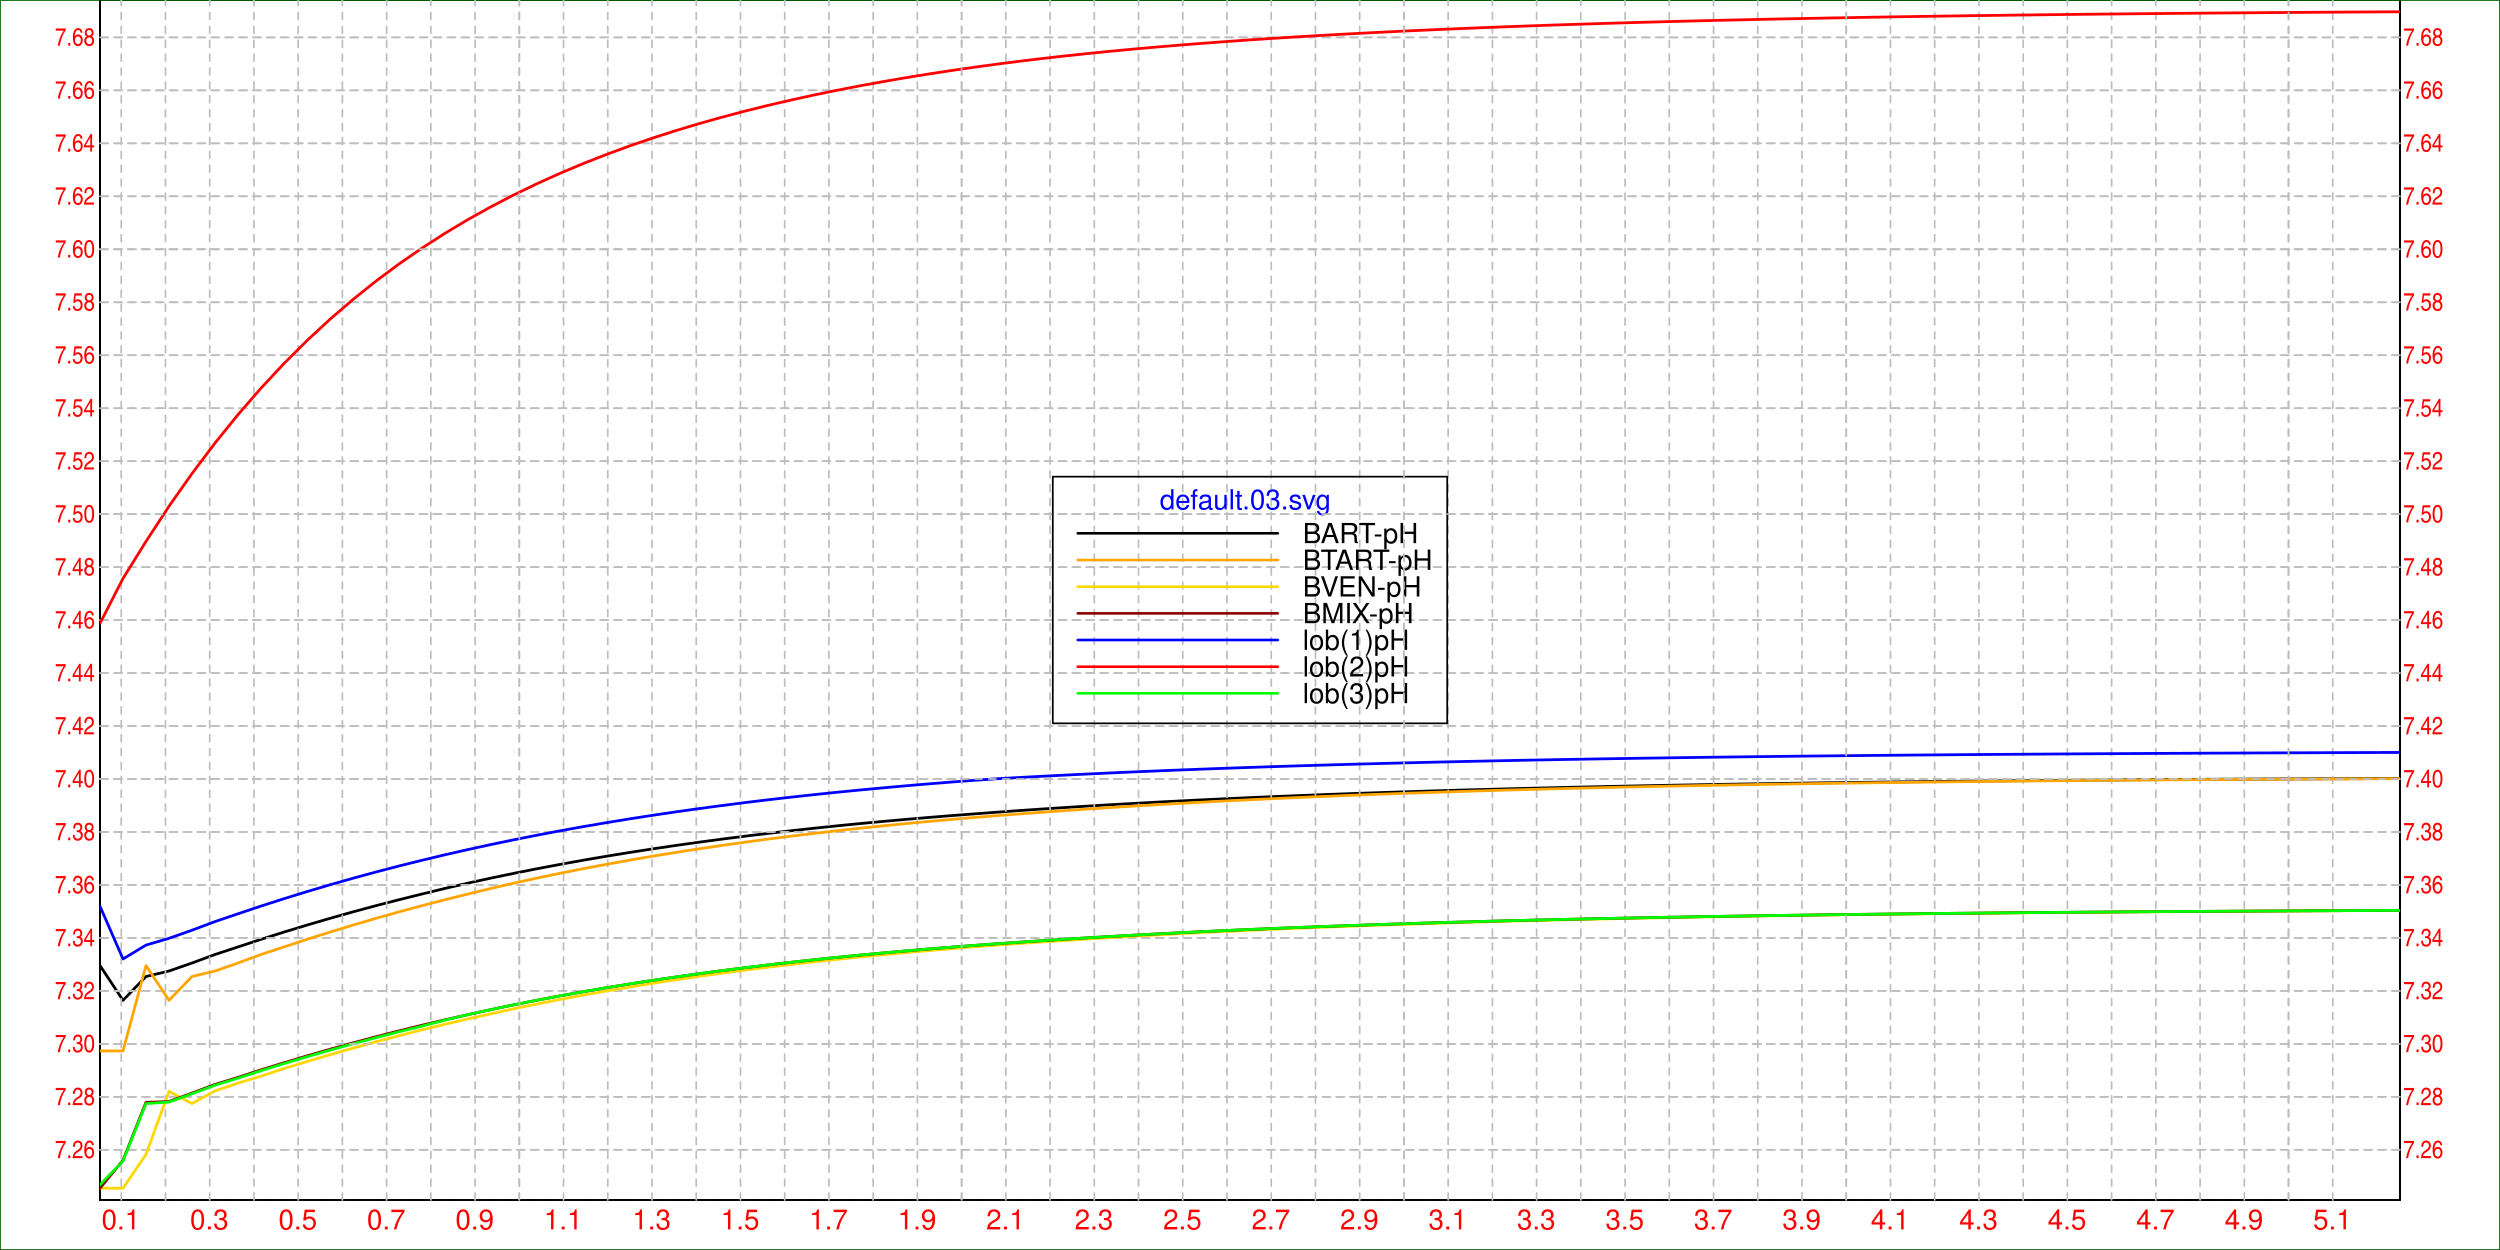 <?xml version="1.0" encoding="UTF-8"?>
<svg xmlns="http://www.w3.org/2000/svg" xmlns:xlink="http://www.w3.org/1999/xlink" width="1080pt" height="540pt" viewBox="0 0 1080 540" version="1.1">
<defs>
<g>
<symbol overflow="visible" id="glyph0-0">
<path style="stroke:none;" d=""/>
</symbol>
<symbol overflow="visible" id="glyph0-1">
<path style="stroke:none;" d="M 3.297 -8.672 C 2.516 -8.672 1.781 -8.312 1.344 -7.734 C 0.797 -6.953 0.516 -5.812 0.516 -4.203 C 0.516 -1.266 1.469 0.281 3.297 0.281 C 5.094 0.281 6.078 -1.266 6.078 -4.125 C 6.078 -5.812 5.812 -6.938 5.25 -7.734 C 4.812 -8.328 4.109 -8.672 3.297 -8.672 Z M 3.297 -7.734 C 4.438 -7.734 5 -6.578 5 -4.219 C 5 -1.75 4.453 -0.594 3.281 -0.594 C 2.156 -0.594 1.594 -1.797 1.594 -4.188 C 1.594 -6.578 2.156 -7.734 3.297 -7.734 Z M 3.297 -7.734 "/>
</symbol>
<symbol overflow="visible" id="glyph0-2">
<path style="stroke:none;" d="M 2.297 -1.25 L 1.047 -1.25 L 1.047 0 L 2.297 0 Z M 2.297 -1.25 "/>
</symbol>
<symbol overflow="visible" id="glyph0-3">
<path style="stroke:none;" d="M 3.109 -6.188 L 3.109 0 L 4.156 0 L 4.156 -8.672 L 3.469 -8.672 C 3.094 -7.344 2.859 -7.156 1.219 -6.953 L 1.219 -6.188 Z M 3.109 -6.188 "/>
</symbol>
<symbol overflow="visible" id="glyph0-4">
<path style="stroke:none;" d="M 2.656 -4 L 3.234 -4 C 4.375 -4 4.984 -3.453 4.984 -2.406 C 4.984 -1.312 4.328 -0.656 3.234 -0.656 C 2.078 -0.656 1.516 -1.25 1.438 -2.516 L 0.391 -2.516 C 0.438 -1.828 0.547 -1.375 0.75 -0.984 C 1.203 -0.141 2.031 0.281 3.188 0.281 C 4.938 0.281 6.078 -0.781 6.078 -2.422 C 6.078 -3.531 5.656 -4.125 4.625 -4.484 C 5.422 -4.812 5.812 -5.406 5.812 -6.281 C 5.812 -7.781 4.844 -8.672 3.234 -8.672 C 1.516 -8.672 0.594 -7.719 0.562 -5.875 L 1.625 -5.875 C 1.625 -6.406 1.688 -6.703 1.812 -6.969 C 2.047 -7.469 2.578 -7.75 3.234 -7.75 C 4.172 -7.75 4.734 -7.188 4.734 -6.25 C 4.734 -5.641 4.531 -5.266 4.062 -5.062 C 3.766 -4.938 3.391 -4.891 2.656 -4.891 Z M 2.656 -4 "/>
</symbol>
<symbol overflow="visible" id="glyph0-5">
<path style="stroke:none;" d="M 5.719 -8.516 L 1.312 -8.516 L 0.688 -3.875 L 1.656 -3.875 C 2.141 -4.469 2.562 -4.672 3.234 -4.672 C 4.375 -4.672 5.078 -3.891 5.078 -2.625 C 5.078 -1.406 4.375 -0.656 3.219 -0.656 C 2.297 -0.656 1.734 -1.125 1.469 -2.094 L 0.422 -2.094 C 0.562 -1.391 0.688 -1.062 0.938 -0.75 C 1.422 -0.094 2.281 0.281 3.234 0.281 C 4.953 0.281 6.156 -0.969 6.156 -2.766 C 6.156 -4.453 5.047 -5.609 3.406 -5.609 C 2.812 -5.609 2.328 -5.453 1.844 -5.094 L 2.172 -7.469 L 5.719 -7.469 Z M 5.719 -8.516 "/>
</symbol>
<symbol overflow="visible" id="glyph0-6">
<path style="stroke:none;" d="M 6.234 -8.516 L 0.547 -8.516 L 0.547 -7.469 L 5.141 -7.469 C 3.125 -4.578 2.297 -2.797 1.656 0 L 2.781 0 C 3.25 -2.719 4.312 -5.062 6.234 -7.625 Z M 6.234 -8.516 "/>
</symbol>
<symbol overflow="visible" id="glyph0-7">
<path style="stroke:none;" d="M 0.641 -1.984 C 0.844 -0.562 1.75 0.281 3.047 0.281 C 4 0.281 4.844 -0.188 5.344 -0.953 C 5.875 -1.812 6.109 -2.875 6.109 -4.438 C 6.109 -5.906 5.891 -6.828 5.391 -7.594 C 4.922 -8.297 4.172 -8.672 3.234 -8.672 C 1.625 -8.672 0.453 -7.469 0.453 -5.781 C 0.453 -4.188 1.531 -3.062 3.078 -3.062 C 3.875 -3.062 4.469 -3.344 5.016 -4.016 C 5 -1.844 4.328 -0.656 3.125 -0.656 C 2.375 -0.656 1.859 -1.141 1.688 -1.984 Z M 3.234 -7.75 C 4.219 -7.75 4.953 -6.922 4.953 -5.812 C 4.953 -4.734 4.234 -4 3.188 -4 C 2.172 -4 1.531 -4.719 1.531 -5.875 C 1.531 -6.953 2.25 -7.75 3.234 -7.75 Z M 3.234 -7.75 "/>
</symbol>
<symbol overflow="visible" id="glyph0-8">
<path style="stroke:none;" d="M 6.078 -1.047 L 1.594 -1.047 C 1.703 -1.766 2.094 -2.219 3.125 -2.859 L 4.328 -3.531 C 5.516 -4.188 6.125 -5.078 6.125 -6.141 C 6.125 -6.859 5.844 -7.531 5.344 -8 C 4.844 -8.453 4.219 -8.672 3.406 -8.672 C 2.328 -8.672 1.531 -8.297 1.062 -7.547 C 0.75 -7.094 0.625 -6.547 0.594 -5.672 L 1.656 -5.672 C 1.688 -6.266 1.766 -6.609 1.906 -6.906 C 2.188 -7.422 2.734 -7.75 3.375 -7.75 C 4.328 -7.75 5.047 -7.062 5.047 -6.125 C 5.047 -5.422 4.656 -4.828 3.906 -4.391 L 2.797 -3.75 C 1.016 -2.719 0.5 -1.906 0.406 -0.016 L 6.078 -0.016 Z M 6.078 -1.047 "/>
</symbol>
<symbol overflow="visible" id="glyph0-9">
<path style="stroke:none;" d="M 3.922 -2.094 L 3.922 0 L 4.984 0 L 4.984 -2.094 L 6.234 -2.094 L 6.234 -3.047 L 4.984 -3.047 L 4.984 -8.672 L 4.203 -8.672 L 0.344 -3.219 L 0.344 -2.094 Z M 3.922 -3.047 L 1.266 -3.047 L 3.922 -6.875 Z M 3.922 -3.047 "/>
</symbol>
<symbol overflow="visible" id="glyph0-10">
<path style="stroke:none;" d="M 5.938 -8.75 L 4.938 -8.75 L 4.938 -5.5 C 4.531 -6.125 3.859 -6.469 3.016 -6.469 C 1.375 -6.469 0.312 -5.156 0.312 -3.156 C 0.312 -1.031 1.344 0.281 3.047 0.281 C 3.906 0.281 4.516 -0.047 5.047 -0.828 L 5.047 0 L 5.938 0 Z M 3.188 -5.531 C 4.266 -5.531 4.938 -4.578 4.938 -3.078 C 4.938 -1.625 4.25 -0.656 3.188 -0.656 C 2.094 -0.656 1.359 -1.625 1.359 -3.094 C 1.359 -4.562 2.094 -5.531 3.188 -5.531 Z M 3.188 -5.531 "/>
</symbol>
<symbol overflow="visible" id="glyph0-11">
<path style="stroke:none;" d="M 6.156 -2.812 C 6.156 -3.766 6.078 -4.344 5.906 -4.812 C 5.5 -5.844 4.531 -6.469 3.359 -6.469 C 1.609 -6.469 0.484 -5.141 0.484 -3.062 C 0.484 -0.984 1.562 0.281 3.344 0.281 C 4.781 0.281 5.766 -0.547 6.031 -1.906 L 5.016 -1.906 C 4.734 -1.078 4.172 -0.641 3.375 -0.641 C 2.734 -0.641 2.203 -0.938 1.859 -1.469 C 1.625 -1.828 1.531 -2.188 1.531 -2.812 Z M 1.547 -3.625 C 1.625 -4.781 2.344 -5.547 3.344 -5.547 C 4.375 -5.547 5.078 -4.75 5.078 -3.625 Z M 1.547 -3.625 "/>
</symbol>
<symbol overflow="visible" id="glyph0-12">
<path style="stroke:none;" d="M 3.094 -6.281 L 2.047 -6.281 L 2.047 -7.266 C 2.047 -7.688 2.281 -7.906 2.75 -7.906 C 2.828 -7.906 2.875 -7.906 3.094 -7.891 L 3.094 -8.719 C 2.875 -8.766 2.734 -8.781 2.531 -8.781 C 1.609 -8.781 1.062 -8.25 1.062 -7.359 L 1.062 -6.281 L 0.219 -6.281 L 0.219 -5.469 L 1.062 -5.469 L 1.062 0 L 2.047 0 L 2.047 -5.469 L 3.094 -5.469 Z M 3.094 -6.281 "/>
</symbol>
<symbol overflow="visible" id="glyph0-13">
<path style="stroke:none;" d="M 6.422 -0.594 C 6.312 -0.562 6.266 -0.562 6.203 -0.562 C 5.859 -0.562 5.656 -0.75 5.656 -1.062 L 5.656 -4.75 C 5.656 -5.875 4.844 -6.469 3.297 -6.469 C 2.375 -6.469 1.641 -6.203 1.219 -5.734 C 0.922 -5.406 0.797 -5.047 0.781 -4.422 L 1.781 -4.422 C 1.875 -5.203 2.328 -5.547 3.266 -5.547 C 4.172 -5.547 4.672 -5.203 4.672 -4.609 L 4.672 -4.344 C 4.656 -3.906 4.438 -3.75 3.625 -3.641 C 2.203 -3.469 1.984 -3.422 1.609 -3.266 C 0.875 -2.953 0.5 -2.406 0.5 -1.578 C 0.5 -0.438 1.297 0.281 2.562 0.281 C 3.359 0.281 4 0 4.703 -0.641 C 4.781 0 5.094 0.281 5.734 0.281 C 5.953 0.281 6.078 0.25 6.422 0.172 Z M 4.672 -1.984 C 4.672 -1.641 4.578 -1.438 4.266 -1.156 C 3.859 -0.797 3.375 -0.594 2.781 -0.594 C 2 -0.594 1.547 -0.969 1.547 -1.609 C 1.547 -2.266 1.984 -2.609 3.062 -2.766 C 4.125 -2.906 4.328 -2.953 4.672 -3.109 Z M 4.672 -1.984 "/>
</symbol>
<symbol overflow="visible" id="glyph0-14">
<path style="stroke:none;" d="M 5.781 0 L 5.781 -6.281 L 4.781 -6.281 L 4.781 -2.719 C 4.781 -1.438 4.109 -0.594 3.078 -0.594 C 2.281 -0.594 1.781 -1.078 1.781 -1.844 L 1.781 -6.281 L 0.781 -6.281 L 0.781 -1.438 C 0.781 -0.391 1.562 0.281 2.781 0.281 C 3.703 0.281 4.297 -0.047 4.891 -0.875 L 4.891 0 Z M 5.781 0 "/>
</symbol>
<symbol overflow="visible" id="glyph0-15">
<path style="stroke:none;" d="M 1.828 -8.75 L 0.812 -8.75 L 0.812 0 L 1.828 0 Z M 1.828 -8.75 "/>
</symbol>
<symbol overflow="visible" id="glyph0-16">
<path style="stroke:none;" d="M 3.047 -6.281 L 2.016 -6.281 L 2.016 -8.016 L 1.016 -8.016 L 1.016 -6.281 L 0.172 -6.281 L 0.172 -5.469 L 1.016 -5.469 L 1.016 -0.719 C 1.016 -0.078 1.453 0.281 2.234 0.281 C 2.5 0.281 2.719 0.25 3.047 0.188 L 3.047 -0.641 C 2.906 -0.609 2.766 -0.594 2.562 -0.594 C 2.141 -0.594 2.016 -0.719 2.016 -1.156 L 2.016 -5.469 L 3.047 -5.469 Z M 3.047 -6.281 "/>
</symbol>
<symbol overflow="visible" id="glyph0-17">
<path style="stroke:none;" d="M 5.25 -4.531 C 5.25 -5.766 4.422 -6.469 2.969 -6.469 C 1.516 -6.469 0.562 -5.719 0.562 -4.547 C 0.562 -3.562 1.062 -3.094 2.562 -2.734 L 3.484 -2.516 C 4.188 -2.344 4.469 -2.094 4.469 -1.641 C 4.469 -1.047 3.875 -0.641 3 -0.641 C 2.453 -0.641 2 -0.797 1.75 -1.062 C 1.594 -1.25 1.531 -1.422 1.469 -1.875 L 0.406 -1.875 C 0.453 -0.422 1.266 0.281 2.922 0.281 C 4.5 0.281 5.516 -0.5 5.516 -1.719 C 5.516 -2.656 4.984 -3.172 3.734 -3.469 L 2.766 -3.703 C 1.953 -3.891 1.609 -4.156 1.609 -4.594 C 1.609 -5.188 2.125 -5.547 2.938 -5.547 C 3.75 -5.547 4.172 -5.203 4.203 -4.531 Z M 5.25 -4.531 "/>
</symbol>
<symbol overflow="visible" id="glyph0-18">
<path style="stroke:none;" d="M 3.422 0 L 5.828 -6.281 L 4.703 -6.281 L 2.922 -1.188 L 1.25 -6.281 L 0.125 -6.281 L 2.328 0 Z M 3.422 0 "/>
</symbol>
<symbol overflow="visible" id="glyph0-19">
<path style="stroke:none;" d="M 4.844 -6.281 L 4.844 -5.375 C 4.344 -6.125 3.797 -6.469 3 -6.469 C 1.469 -6.469 0.422 -5.047 0.422 -3.031 C 0.422 -1.984 0.672 -1.219 1.219 -0.578 C 1.688 -0.031 2.281 0.281 2.922 0.281 C 3.688 0.281 4.219 -0.062 4.75 -0.859 L 4.75 -0.531 C 4.75 1.156 4.281 1.781 3.031 1.781 C 2.188 1.781 1.734 1.438 1.641 0.719 L 0.625 0.719 C 0.719 1.891 1.641 2.609 3.016 2.609 C 3.938 2.609 4.703 2.312 5.109 1.812 C 5.594 1.219 5.766 0.438 5.766 -1.031 L 5.766 -6.281 Z M 3.094 -5.547 C 4.156 -5.547 4.75 -4.656 4.75 -3.062 C 4.75 -1.531 4.141 -0.641 3.094 -0.641 C 2.062 -0.641 1.469 -1.547 1.469 -3.094 C 1.469 -4.625 2.062 -5.547 3.094 -5.547 Z M 3.094 -5.547 "/>
</symbol>
<symbol overflow="visible" id="glyph0-20">
<path style="stroke:none;" d=""/>
</symbol>
<symbol overflow="visible" id="glyph0-21">
<path style="stroke:none;" d="M 0.953 0 L 4.891 0 C 5.719 0 6.344 -0.234 6.797 -0.734 C 7.234 -1.188 7.469 -1.812 7.469 -2.5 C 7.469 -3.547 7 -4.188 5.875 -4.625 C 6.688 -4.984 7.094 -5.625 7.094 -6.531 C 7.094 -7.172 6.859 -7.734 6.391 -8.141 C 5.922 -8.562 5.344 -8.75 4.5 -8.75 L 0.953 -8.75 Z M 2.062 -4.984 L 2.062 -7.766 L 4.219 -7.766 C 4.844 -7.766 5.203 -7.688 5.5 -7.453 C 5.812 -7.219 5.969 -6.859 5.969 -6.375 C 5.969 -5.891 5.812 -5.531 5.5 -5.297 C 5.203 -5.062 4.844 -4.984 4.219 -4.984 Z M 2.062 -0.984 L 2.062 -4 L 4.781 -4 C 5.766 -4 6.359 -3.438 6.359 -2.484 C 6.359 -1.547 5.766 -0.984 4.781 -0.984 Z M 2.062 -0.984 "/>
</symbol>
<symbol overflow="visible" id="glyph0-22">
<path style="stroke:none;" d="M 5.688 -2.625 L 6.594 0 L 7.844 0 L 4.766 -8.75 L 3.328 -8.75 L 0.203 0 L 1.391 0 L 2.312 -2.625 Z M 5.375 -3.562 L 2.594 -3.562 L 4.031 -7.547 Z M 5.375 -3.562 "/>
</symbol>
<symbol overflow="visible" id="glyph0-23">
<path style="stroke:none;" d="M 2.234 -3.766 L 5.109 -3.766 C 6.109 -3.766 6.547 -3.281 6.547 -2.203 L 6.547 -1.422 C 6.547 -0.891 6.641 -0.359 6.797 0 L 8.141 0 L 8.141 -0.281 C 7.734 -0.562 7.641 -0.875 7.625 -2.047 C 7.609 -3.484 7.375 -3.906 6.438 -4.312 C 7.422 -4.812 7.812 -5.406 7.812 -6.406 C 7.812 -7.922 6.875 -8.75 5.141 -8.75 L 1.109 -8.75 L 1.109 0 L 2.234 0 Z M 2.234 -4.75 L 2.234 -7.766 L 4.938 -7.766 C 5.562 -7.766 5.922 -7.672 6.188 -7.422 C 6.484 -7.172 6.641 -6.781 6.641 -6.266 C 6.641 -5.219 6.125 -4.75 4.938 -4.75 Z M 2.234 -4.75 "/>
</symbol>
<symbol overflow="visible" id="glyph0-24">
<path style="stroke:none;" d="M 4.25 -7.766 L 7.109 -7.766 L 7.109 -8.75 L 0.25 -8.75 L 0.25 -7.766 L 3.125 -7.766 L 3.125 0 L 4.25 0 Z M 4.25 -7.766 "/>
</symbol>
<symbol overflow="visible" id="glyph0-25">
<path style="stroke:none;" d="M 3.406 -3.75 L 0.547 -3.75 L 0.547 -2.875 L 3.406 -2.875 Z M 3.406 -3.75 "/>
</symbol>
<symbol overflow="visible" id="glyph0-26">
<path style="stroke:none;" d="M 0.641 2.609 L 1.656 2.609 L 1.656 -0.656 C 2.188 -0.016 2.766 0.281 3.594 0.281 C 5.219 0.281 6.281 -1.031 6.281 -3.031 C 6.281 -5.141 5.25 -6.469 3.578 -6.469 C 2.719 -6.469 2.047 -6.078 1.578 -5.344 L 1.578 -6.281 L 0.641 -6.281 Z M 3.406 -5.531 C 4.516 -5.531 5.234 -4.562 5.234 -3.062 C 5.234 -1.625 4.5 -0.656 3.406 -0.656 C 2.344 -0.656 1.656 -1.625 1.656 -3.094 C 1.656 -4.578 2.344 -5.531 3.406 -5.531 Z M 3.406 -5.531 "/>
</symbol>
<symbol overflow="visible" id="glyph0-27">
<path style="stroke:none;" d="M 6.609 -3.984 L 6.609 0 L 7.734 0 L 7.734 -8.75 L 6.609 -8.75 L 6.609 -4.969 L 2.109 -4.969 L 2.109 -8.75 L 1 -8.75 L 1 0 L 2.109 0 L 2.109 -3.984 Z M 6.609 -3.984 "/>
</symbol>
<symbol overflow="visible" id="glyph0-28">
<path style="stroke:none;" d="M 4.703 0 L 7.734 -8.75 L 6.547 -8.75 L 4.125 -1.344 L 1.562 -8.75 L 0.359 -8.75 L 3.5 0 Z M 4.703 0 "/>
</symbol>
<symbol overflow="visible" id="glyph0-29">
<path style="stroke:none;" d="M 2.203 -3.984 L 6.953 -3.984 L 6.953 -4.969 L 2.203 -4.969 L 2.203 -7.766 L 7.141 -7.766 L 7.141 -8.75 L 1.078 -8.75 L 1.078 0 L 7.359 0 L 7.359 -0.984 L 2.203 -0.984 Z M 2.203 -3.984 "/>
</symbol>
<symbol overflow="visible" id="glyph0-30">
<path style="stroke:none;" d="M 7.75 -8.75 L 6.703 -8.75 L 6.703 -1.594 L 2.125 -8.75 L 0.906 -8.75 L 0.906 0 L 1.969 0 L 1.969 -7.094 L 6.484 0 L 7.75 0 Z M 7.75 -8.75 "/>
</symbol>
<symbol overflow="visible" id="glyph0-31">
<path style="stroke:none;" d="M 5.609 0 L 8.078 -7.328 L 8.078 0 L 9.125 0 L 9.125 -8.75 L 7.578 -8.75 L 5.047 -1.125 L 2.453 -8.75 L 0.906 -8.75 L 0.906 0 L 1.953 0 L 1.953 -7.328 L 4.438 0 Z M 5.609 0 "/>
</symbol>
<symbol overflow="visible" id="glyph0-32">
<path style="stroke:none;" d="M 2.328 -8.75 L 1.203 -8.75 L 1.203 0 L 2.328 0 Z M 2.328 -8.75 "/>
</symbol>
<symbol overflow="visible" id="glyph0-33">
<path style="stroke:none;" d="M 4.688 -4.484 L 7.641 -8.75 L 6.312 -8.75 L 4.062 -5.312 L 1.812 -8.75 L 0.453 -8.75 L 3.359 -4.484 L 0.266 0 L 1.625 0 L 4.016 -3.641 L 6.406 0 L 7.781 0 Z M 4.688 -4.484 "/>
</symbol>
<symbol overflow="visible" id="glyph0-34">
<path style="stroke:none;" d="M 3.266 -6.469 C 1.484 -6.469 0.438 -5.203 0.438 -3.094 C 0.438 -0.969 1.484 0.281 3.281 0.281 C 5.047 0.281 6.125 -0.984 6.125 -3.047 C 6.125 -5.234 5.094 -6.469 3.266 -6.469 Z M 3.281 -5.547 C 4.406 -5.547 5.078 -4.625 5.078 -3.062 C 5.078 -1.578 4.375 -0.641 3.281 -0.641 C 2.156 -0.641 1.469 -1.578 1.469 -3.094 C 1.469 -4.625 2.156 -5.547 3.281 -5.547 Z M 3.281 -5.547 "/>
</symbol>
<symbol overflow="visible" id="glyph0-35">
<path style="stroke:none;" d="M 0.641 -8.75 L 0.641 0 L 1.547 0 L 1.547 -0.797 C 2.031 -0.078 2.656 0.281 3.547 0.281 C 5.203 0.281 6.281 -1.078 6.281 -3.172 C 6.281 -5.203 5.25 -6.469 3.594 -6.469 C 2.719 -6.469 2.109 -6.141 1.641 -5.438 L 1.641 -8.75 Z M 3.391 -5.531 C 4.516 -5.531 5.234 -4.562 5.234 -3.062 C 5.234 -1.625 4.484 -0.656 3.391 -0.656 C 2.328 -0.656 1.641 -1.625 1.641 -3.094 C 1.641 -4.578 2.328 -5.531 3.391 -5.531 Z M 3.391 -5.531 "/>
</symbol>
<symbol overflow="visible" id="glyph0-36">
<path style="stroke:none;" d="M 2.828 -8.75 C 1.625 -7.172 0.875 -4.984 0.875 -3.109 C 0.875 -1.219 1.625 0.969 2.828 2.547 L 3.484 2.547 C 2.438 0.828 1.844 -1.188 1.844 -3.109 C 1.844 -5.016 2.438 -7.047 3.484 -8.75 Z M 2.828 -8.75 "/>
</symbol>
<symbol overflow="visible" id="glyph0-37">
<path style="stroke:none;" d="M 1.109 2.547 C 2.312 0.969 3.078 -1.219 3.078 -3.094 C 3.078 -4.984 2.312 -7.172 1.109 -8.75 L 0.453 -8.75 C 1.516 -7.031 2.094 -5.016 2.094 -3.094 C 2.094 -1.188 1.516 0.844 0.453 2.547 Z M 1.109 2.547 "/>
</symbol>
<symbol overflow="visible" id="glyph1-0">
<path style="stroke:none;" d=""/>
</symbol>
<symbol overflow="visible" id="glyph1-1">
<path style="stroke:none;" d="M 0.328 -6.484 L 3.75 -6.484 C 2.391 -4.484 1.484 -2.156 1.203 0 L 2.078 0 C 2.469 -2.609 3.312 -4.797 4.625 -6.594 L 4.625 -7.422 L 0.328 -7.422 Z M 0.328 -6.484 "/>
</symbol>
<symbol overflow="visible" id="glyph1-2">
<path style="stroke:none;" d="M 1.688 -1.156 L 0.766 -1.156 L 0.766 0 L 1.688 0 Z M 1.688 -1.156 "/>
</symbol>
<symbol overflow="visible" id="glyph1-3">
<path style="stroke:none;" d="M 1.172 -4.875 C 1.234 -6.188 1.609 -6.75 2.422 -6.75 C 3.172 -6.75 3.656 -6.203 3.656 -5.328 C 3.656 -4.938 3.562 -4.609 3.375 -4.344 C 3.234 -4.141 3.031 -3.969 2.516 -3.594 L 1.688 -3.016 C 0.719 -2.312 0.281 -1.422 0.234 0 L 4.484 0 L 4.484 -0.891 L 1.094 -0.891 C 1.172 -1.422 1.562 -1.938 2.188 -2.359 L 2.828 -2.781 C 3.516 -3.234 3.812 -3.516 4.047 -3.828 C 4.344 -4.25 4.484 -4.719 4.484 -5.312 C 4.484 -6.688 3.688 -7.594 2.5 -7.594 C 1.75 -7.594 1.109 -7.234 0.781 -6.641 C 0.5 -6.172 0.406 -5.75 0.391 -4.875 Z M 1.172 -4.875 "/>
</symbol>
<symbol overflow="visible" id="glyph1-4">
<path style="stroke:none;" d="M 4.453 -5.578 C 4.406 -6.109 4.344 -6.359 4.172 -6.672 C 3.859 -7.25 3.281 -7.594 2.625 -7.594 C 1.188 -7.594 0.328 -6.047 0.328 -3.484 C 0.328 -1.109 1.109 0.203 2.5 0.203 C 3.156 0.203 3.594 -0.016 4 -0.531 C 4.406 -1.062 4.594 -1.656 4.594 -2.406 C 4.594 -3.859 3.797 -4.844 2.609 -4.844 C 1.938 -4.844 1.484 -4.531 1.141 -3.859 C 1.172 -4.828 1.281 -5.375 1.531 -5.891 C 1.797 -6.484 2.156 -6.75 2.641 -6.75 C 3.234 -6.75 3.547 -6.391 3.688 -5.578 Z M 2.547 -4 C 3.297 -4 3.781 -3.344 3.781 -2.359 C 3.781 -1.344 3.281 -0.641 2.547 -0.641 C 1.781 -0.641 1.25 -1.344 1.25 -2.344 C 1.25 -3.359 1.75 -4 2.547 -4 Z M 2.547 -4 "/>
</symbol>
<symbol overflow="visible" id="glyph1-5">
<path style="stroke:none;" d="M 1.391 -4.031 C 0.609 -3.594 0.328 -3.078 0.328 -2.109 C 0.328 -0.719 1.188 0.203 2.5 0.203 C 3.734 0.203 4.578 -0.75 4.578 -2.172 C 4.578 -3.062 4.281 -3.609 3.562 -4.031 C 4.125 -4.406 4.344 -4.844 4.344 -5.609 C 4.344 -6.797 3.578 -7.594 2.438 -7.594 C 1.312 -7.594 0.547 -6.766 0.547 -5.5 C 0.547 -4.797 0.812 -4.344 1.391 -4.031 Z M 2.469 -3.562 C 3.266 -3.562 3.75 -2.984 3.75 -2.062 C 3.75 -1.141 3.297 -0.641 2.5 -0.641 C 1.672 -0.641 1.172 -1.203 1.172 -2.125 C 1.172 -3 1.672 -3.562 2.469 -3.562 Z M 2.422 -6.75 C 3.094 -6.75 3.547 -6.297 3.547 -5.594 C 3.547 -4.891 3.094 -4.391 2.438 -4.391 C 1.812 -4.391 1.359 -4.875 1.359 -5.578 C 1.359 -6.312 1.75 -6.75 2.422 -6.75 Z M 2.422 -6.75 "/>
</symbol>
<symbol overflow="visible" id="glyph1-6">
<path style="stroke:none;" d="M 1.984 -3.5 C 2.125 -3.5 2.172 -3.5 2.328 -3.516 L 2.438 -3.516 C 3.281 -3.516 3.797 -2.984 3.797 -2.125 C 3.797 -1.234 3.234 -0.641 2.406 -0.641 C 1.938 -0.641 1.594 -0.828 1.375 -1.172 C 1.203 -1.438 1.141 -1.719 1.109 -2.328 L 0.297 -2.328 C 0.391 -1.281 0.562 -0.75 0.969 -0.328 C 1.328 0.016 1.844 0.203 2.422 0.203 C 3.75 0.203 4.625 -0.75 4.625 -2.234 C 4.625 -3.156 4.312 -3.672 3.562 -4.016 C 4.109 -4.281 4.391 -4.797 4.391 -5.578 C 4.391 -6.797 3.625 -7.594 2.438 -7.594 C 1.703 -7.594 1.141 -7.297 0.812 -6.719 C 0.578 -6.281 0.484 -5.891 0.453 -5.109 L 1.219 -5.109 C 1.297 -6.281 1.641 -6.75 2.422 -6.75 C 3.125 -6.75 3.578 -6.266 3.578 -5.516 C 3.578 -4.734 3.141 -4.297 2.375 -4.297 C 2.281 -4.297 2.203 -4.297 1.984 -4.312 Z M 1.984 -3.5 "/>
</symbol>
<symbol overflow="visible" id="glyph1-7">
<path style="stroke:none;" d="M 2.484 -7.594 C 1.094 -7.594 0.328 -6.203 0.328 -3.703 C 0.328 -1.203 1.094 0.203 2.469 0.203 C 3.828 0.203 4.594 -1.203 4.594 -3.688 C 4.594 -6.156 3.828 -7.594 2.484 -7.594 Z M 2.469 -6.75 C 3.312 -6.75 3.766 -5.672 3.766 -3.703 C 3.766 -1.688 3.312 -0.641 2.469 -0.641 C 1.594 -0.641 1.156 -1.688 1.156 -3.703 C 1.156 -5.719 1.609 -6.75 2.469 -6.75 Z M 2.469 -6.75 "/>
</symbol>
<symbol overflow="visible" id="glyph1-8">
<path style="stroke:none;" d="M 4.625 -1.844 L 4.625 -2.672 L 3.719 -2.672 L 3.719 -7.594 L 3.062 -7.594 L 0.219 -2.781 L 0.219 -1.844 L 2.938 -1.844 L 2.938 0 L 3.719 0 L 3.719 -1.844 Z M 2.938 -6.141 L 2.938 -2.672 L 0.922 -2.672 Z M 2.938 -6.141 "/>
</symbol>
<symbol overflow="visible" id="glyph1-9">
<path style="stroke:none;" d="M 1.562 -6.484 L 4.203 -6.484 L 4.203 -7.422 L 0.984 -7.422 L 0.5 -3.359 L 1.188 -3.312 C 1.531 -3.828 1.875 -4.031 2.344 -4.031 C 3.156 -4.031 3.719 -3.375 3.719 -2.359 C 3.719 -1.328 3.156 -0.625 2.359 -0.625 C 1.938 -0.625 1.547 -0.812 1.328 -1.141 C 1.188 -1.344 1.141 -1.516 1.094 -1.891 L 0.281 -1.891 C 0.359 -1.312 0.438 -1.031 0.609 -0.719 C 0.953 -0.109 1.547 0.203 2.312 0.203 C 3.672 0.203 4.547 -0.828 4.547 -2.438 C 4.547 -3.844 3.688 -4.875 2.484 -4.875 C 2.031 -4.875 1.672 -4.734 1.297 -4.406 Z M 1.562 -6.484 "/>
</symbol>
</g>
<clipPath id="clip1">
  <path d="M 43.199 335 L 1036.801 335 L 1036.801 433 L 43.199 433 Z M 43.199 335 "/>
</clipPath>
<clipPath id="clip2">
  <path d="M 43.199 0 L 44 0 L 44 518.398 L 43.199 518.398 Z M 43.199 0 "/>
</clipPath>
<clipPath id="clip3">
  <path d="M 43.199 335 L 1036.801 335 L 1036.801 455 L 43.199 455 Z M 43.199 335 "/>
</clipPath>
<clipPath id="clip4">
  <path d="M 43.199 392 L 1036.801 392 L 1036.801 514 L 43.199 514 Z M 43.199 392 "/>
</clipPath>
<clipPath id="clip5">
  <path d="M 43.199 324 L 1036.801 324 L 1036.801 415 L 43.199 415 Z M 43.199 324 "/>
</clipPath>
<clipPath id="clip6">
  <path d="M 43.199 4 L 1036.801 4 L 1036.801 270 L 43.199 270 Z M 43.199 4 "/>
</clipPath>
<clipPath id="clip7">
  <path d="M 43.199 392 L 1036.801 392 L 1036.801 513 L 43.199 513 Z M 43.199 392 "/>
</clipPath>
<clipPath id="clip8">
  <path d="M 43.199 450 L 1036.801 450 L 1036.801 452 L 43.199 452 Z M 43.199 450 "/>
</clipPath>
<clipPath id="clip9">
  <path d="M 43.199 336 L 1036.801 336 L 1036.801 337 L 43.199 337 Z M 43.199 336 "/>
</clipPath>
<clipPath id="clip10">
  <path d="M 43.199 221 L 1036.801 221 L 1036.801 223 L 43.199 223 Z M 43.199 221 "/>
</clipPath>
<clipPath id="clip11">
  <path d="M 43.199 107 L 1036.801 107 L 1036.801 109 L 43.199 109 Z M 43.199 107 "/>
</clipPath>
<clipPath id="clip12">
  <path d="M 223 0 L 225 0 L 225 518.398 L 223 518.398 Z M 223 0 "/>
</clipPath>
<clipPath id="clip13">
  <path d="M 415 0 L 416 0 L 416 518.398 L 415 518.398 Z M 415 0 "/>
</clipPath>
<clipPath id="clip14">
  <path d="M 606 0 L 607 0 L 607 518.398 L 606 518.398 Z M 606 0 "/>
</clipPath>
<clipPath id="clip15">
  <path d="M 797 0 L 798 0 L 798 518.398 L 797 518.398 Z M 797 0 "/>
</clipPath>
<clipPath id="clip16">
  <path d="M 988 0 L 990 0 L 990 518.398 L 988 518.398 Z M 988 0 "/>
</clipPath>
</defs>
<g id="surface16">
<g clip-path="url(#clip1)" clip-rule="nonzero">
<path style="fill:none;stroke-width:1.2;stroke-linecap:round;stroke-linejoin:round;stroke:rgb(0%,0%,0%);stroke-opacity:1;stroke-miterlimit:10;" d="M 43.199 417.125 L 53.137 432.137 L 63.07 421.848 L 73.008 419.484 L 82.945 416.016 L 92.879 412.34 L 102.816 409.07 L 112.754 405.789 L 122.688 402.652 L 132.625 399.629 L 142.559 396.719 L 152.496 393.926 L 162.434 391.242 L 172.367 388.676 L 182.305 386.215 L 192.238 383.793 L 202.176 381.5 L 212.113 379.332 L 222.047 377.266 L 231.984 375.297 L 241.922 373.422 L 251.855 371.633 L 261.793 369.926 L 271.727 368.305 L 281.664 366.758 L 291.602 365.285 L 301.535 363.887 L 311.473 362.555 L 321.406 361.285 L 331.344 360.082 L 341.281 358.938 L 351.215 357.848 L 361.152 356.812 L 371.09 355.828 L 381.023 354.895 L 390.961 354.008 L 400.895 353.164 L 410.832 352.363 L 420.77 351.605 L 430.703 350.867 L 440.641 350.148 L 450.574 349.473 L 460.512 348.82 L 470.449 348.199 L 480.383 347.605 L 490.32 347.043 L 500.258 346.5 L 510.191 345.984 L 520.129 345.492 L 530.062 345.023 L 540 344.574 L 549.938 344.148 L 559.871 343.742 L 569.809 343.352 L 579.742 342.98 L 589.68 342.625 L 599.617 342.289 L 609.551 341.969 L 619.488 341.66 L 629.426 341.367 L 639.359 341.09 L 649.297 340.824 L 659.23 340.57 L 669.168 340.328 L 679.105 340.098 L 689.039 339.875 L 698.977 339.668 L 708.91 339.469 L 718.848 339.277 L 728.785 339.094 L 738.719 338.922 L 748.656 338.758 L 758.594 338.602 L 768.527 338.449 L 778.465 338.309 L 788.398 338.172 L 798.336 338.043 L 808.273 337.918 L 818.207 337.801 L 828.145 337.688 L 838.078 337.582 L 848.016 337.48 L 857.953 337.383 L 867.887 337.289 L 877.824 337.199 L 887.762 337.117 L 897.695 337.035 L 907.633 336.961 L 917.566 336.887 L 927.504 336.816 L 937.441 336.75 L 947.375 336.688 L 957.312 336.629 L 967.246 336.586 L 987.121 336.5 L 997.055 336.465 L 1006.992 336.426 L 1016.93 336.391 L 1026.863 336.359 L 1036.801 336.328 "/>
</g>
<path style="fill:none;stroke-width:0.75;stroke-linecap:round;stroke-linejoin:round;stroke:rgb(0%,0%,0%);stroke-opacity:1;stroke-miterlimit:10;" d="M 43.199 518.398 L 1036.801 518.398 L 1036.801 0 L 43.199 0 Z M 43.199 518.398 "/>
<path style="fill:none;stroke-width:0.75;stroke-linecap:round;stroke-linejoin:round;stroke:rgb(0%,0%,0%);stroke-opacity:1;stroke-miterlimit:10;" d="M 43.199 518.398 L 1036.801 518.398 L 1036.801 0 L 43.199 0 Z M 43.199 518.398 "/>
<path style="fill:none;stroke-width:0.75;stroke-linecap:round;stroke-linejoin:round;stroke:rgb(0%,39.216%,0%);stroke-opacity:1;stroke-miterlimit:10;" d="M 0 540 L 1080 540 L 1080 0 L 0 0 Z M 0 540 "/>
<g clip-path="url(#clip2)" clip-rule="nonzero">
<path style="fill:none;stroke-width:0.75;stroke-linecap:round;stroke-linejoin:round;stroke:rgb(0%,0%,0%);stroke-opacity:1;stroke-miterlimit:10;" d="M 43.199 518.398 L 43.199 0 "/>
</g>
<path style="fill:none;stroke-width:0.75;stroke-linecap:round;stroke-linejoin:round;stroke:rgb(0%,0%,0%);stroke-opacity:1;stroke-dasharray:3,3;stroke-miterlimit:10;" d="M 43.199 518.398 L 1007.758 518.398 "/>
<path style="fill:none;stroke-width:0.75;stroke-linecap:round;stroke-linejoin:round;stroke:rgb(74.51%,74.51%,74.51%);stroke-opacity:1;stroke-dasharray:3,3;stroke-miterlimit:10;" d="M 52.371 518.398 L 52.371 0 "/>
<path style="fill:none;stroke-width:0.75;stroke-linecap:round;stroke-linejoin:round;stroke:rgb(74.51%,74.51%,74.51%);stroke-opacity:1;stroke-dasharray:3,3;stroke-miterlimit:10;" d="M 71.48 518.398 L 71.48 0 "/>
<path style="fill:none;stroke-width:0.75;stroke-linecap:round;stroke-linejoin:round;stroke:rgb(74.51%,74.51%,74.51%);stroke-opacity:1;stroke-dasharray:3,3;stroke-miterlimit:10;" d="M 90.586 518.398 L 90.586 0 "/>
<path style="fill:none;stroke-width:0.75;stroke-linecap:round;stroke-linejoin:round;stroke:rgb(74.51%,74.51%,74.51%);stroke-opacity:1;stroke-dasharray:3,3;stroke-miterlimit:10;" d="M 109.695 518.398 L 109.695 0 "/>
<path style="fill:none;stroke-width:0.75;stroke-linecap:round;stroke-linejoin:round;stroke:rgb(74.51%,74.51%,74.51%);stroke-opacity:1;stroke-dasharray:3,3;stroke-miterlimit:10;" d="M 128.801 518.398 L 128.801 0 "/>
<path style="fill:none;stroke-width:0.75;stroke-linecap:round;stroke-linejoin:round;stroke:rgb(74.51%,74.51%,74.51%);stroke-opacity:1;stroke-dasharray:3,3;stroke-miterlimit:10;" d="M 147.91 518.398 L 147.91 0 "/>
<path style="fill:none;stroke-width:0.75;stroke-linecap:round;stroke-linejoin:round;stroke:rgb(74.51%,74.51%,74.51%);stroke-opacity:1;stroke-dasharray:3,3;stroke-miterlimit:10;" d="M 167.02 518.398 L 167.02 0 "/>
<path style="fill:none;stroke-width:0.75;stroke-linecap:round;stroke-linejoin:round;stroke:rgb(74.51%,74.51%,74.51%);stroke-opacity:1;stroke-dasharray:3,3;stroke-miterlimit:10;" d="M 186.125 518.398 L 186.125 0 "/>
<path style="fill:none;stroke-width:0.75;stroke-linecap:round;stroke-linejoin:round;stroke:rgb(74.51%,74.51%,74.51%);stroke-opacity:1;stroke-dasharray:3,3;stroke-miterlimit:10;" d="M 205.234 518.398 L 205.234 0 "/>
<path style="fill:none;stroke-width:0.75;stroke-linecap:round;stroke-linejoin:round;stroke:rgb(74.51%,74.51%,74.51%);stroke-opacity:1;stroke-dasharray:3,3;stroke-miterlimit:10;" d="M 224.34 518.398 L 224.34 0 "/>
<path style="fill:none;stroke-width:0.75;stroke-linecap:round;stroke-linejoin:round;stroke:rgb(74.51%,74.51%,74.51%);stroke-opacity:1;stroke-dasharray:3,3;stroke-miterlimit:10;" d="M 243.449 518.398 L 243.449 0 "/>
<path style="fill:none;stroke-width:0.75;stroke-linecap:round;stroke-linejoin:round;stroke:rgb(74.51%,74.51%,74.51%);stroke-opacity:1;stroke-dasharray:3,3;stroke-miterlimit:10;" d="M 262.555 518.398 L 262.555 0 "/>
<path style="fill:none;stroke-width:0.75;stroke-linecap:round;stroke-linejoin:round;stroke:rgb(74.51%,74.51%,74.51%);stroke-opacity:1;stroke-dasharray:3,3;stroke-miterlimit:10;" d="M 281.664 518.398 L 281.664 0 "/>
<path style="fill:none;stroke-width:0.75;stroke-linecap:round;stroke-linejoin:round;stroke:rgb(74.51%,74.51%,74.51%);stroke-opacity:1;stroke-dasharray:3,3;stroke-miterlimit:10;" d="M 300.773 518.398 L 300.773 0 "/>
<path style="fill:none;stroke-width:0.75;stroke-linecap:round;stroke-linejoin:round;stroke:rgb(74.51%,74.51%,74.51%);stroke-opacity:1;stroke-dasharray:3,3;stroke-miterlimit:10;" d="M 319.879 518.398 L 319.879 0 "/>
<path style="fill:none;stroke-width:0.75;stroke-linecap:round;stroke-linejoin:round;stroke:rgb(74.51%,74.51%,74.51%);stroke-opacity:1;stroke-dasharray:3,3;stroke-miterlimit:10;" d="M 338.988 518.398 L 338.988 0 "/>
<path style="fill:none;stroke-width:0.75;stroke-linecap:round;stroke-linejoin:round;stroke:rgb(74.51%,74.51%,74.51%);stroke-opacity:1;stroke-dasharray:3,3;stroke-miterlimit:10;" d="M 358.094 518.398 L 358.094 0 "/>
<path style="fill:none;stroke-width:0.75;stroke-linecap:round;stroke-linejoin:round;stroke:rgb(74.51%,74.51%,74.51%);stroke-opacity:1;stroke-dasharray:3,3;stroke-miterlimit:10;" d="M 377.203 518.398 L 377.203 0 "/>
<path style="fill:none;stroke-width:0.75;stroke-linecap:round;stroke-linejoin:round;stroke:rgb(74.51%,74.51%,74.51%);stroke-opacity:1;stroke-dasharray:3,3;stroke-miterlimit:10;" d="M 396.309 518.398 L 396.309 0 "/>
<path style="fill:none;stroke-width:0.75;stroke-linecap:round;stroke-linejoin:round;stroke:rgb(74.51%,74.51%,74.51%);stroke-opacity:1;stroke-dasharray:3,3;stroke-miterlimit:10;" d="M 415.418 518.398 L 415.418 0 "/>
<path style="fill:none;stroke-width:0.75;stroke-linecap:round;stroke-linejoin:round;stroke:rgb(74.51%,74.51%,74.51%);stroke-opacity:1;stroke-dasharray:3,3;stroke-miterlimit:10;" d="M 434.527 518.398 L 434.527 0 "/>
<path style="fill:none;stroke-width:0.75;stroke-linecap:round;stroke-linejoin:round;stroke:rgb(74.51%,74.51%,74.51%);stroke-opacity:1;stroke-dasharray:3,3;stroke-miterlimit:10;" d="M 453.633 518.398 L 453.633 0 "/>
<path style="fill:none;stroke-width:0.75;stroke-linecap:round;stroke-linejoin:round;stroke:rgb(74.51%,74.51%,74.51%);stroke-opacity:1;stroke-dasharray:3,3;stroke-miterlimit:10;" d="M 472.742 518.398 L 472.742 0 "/>
<path style="fill:none;stroke-width:0.75;stroke-linecap:round;stroke-linejoin:round;stroke:rgb(74.51%,74.51%,74.51%);stroke-opacity:1;stroke-dasharray:3,3;stroke-miterlimit:10;" d="M 491.848 518.398 L 491.848 0 "/>
<path style="fill:none;stroke-width:0.75;stroke-linecap:round;stroke-linejoin:round;stroke:rgb(74.51%,74.51%,74.51%);stroke-opacity:1;stroke-dasharray:3,3;stroke-miterlimit:10;" d="M 510.957 518.398 L 510.957 0 "/>
<path style="fill:none;stroke-width:0.75;stroke-linecap:round;stroke-linejoin:round;stroke:rgb(74.51%,74.51%,74.51%);stroke-opacity:1;stroke-dasharray:3,3;stroke-miterlimit:10;" d="M 530.062 518.398 L 530.062 0 "/>
<path style="fill:none;stroke-width:0.75;stroke-linecap:round;stroke-linejoin:round;stroke:rgb(74.51%,74.51%,74.51%);stroke-opacity:1;stroke-dasharray:3,3;stroke-miterlimit:10;" d="M 549.172 518.398 L 549.172 0 "/>
<path style="fill:none;stroke-width:0.75;stroke-linecap:round;stroke-linejoin:round;stroke:rgb(74.51%,74.51%,74.51%);stroke-opacity:1;stroke-dasharray:3,3;stroke-miterlimit:10;" d="M 568.281 518.398 L 568.281 0 "/>
<path style="fill:none;stroke-width:0.75;stroke-linecap:round;stroke-linejoin:round;stroke:rgb(74.51%,74.51%,74.51%);stroke-opacity:1;stroke-dasharray:3,3;stroke-miterlimit:10;" d="M 587.387 518.398 L 587.387 0 "/>
<path style="fill:none;stroke-width:0.75;stroke-linecap:round;stroke-linejoin:round;stroke:rgb(74.51%,74.51%,74.51%);stroke-opacity:1;stroke-dasharray:3,3;stroke-miterlimit:10;" d="M 606.496 518.398 L 606.496 0 "/>
<path style="fill:none;stroke-width:0.75;stroke-linecap:round;stroke-linejoin:round;stroke:rgb(74.51%,74.51%,74.51%);stroke-opacity:1;stroke-dasharray:3,3;stroke-miterlimit:10;" d="M 625.602 518.398 L 625.602 0 "/>
<path style="fill:none;stroke-width:0.75;stroke-linecap:round;stroke-linejoin:round;stroke:rgb(74.51%,74.51%,74.51%);stroke-opacity:1;stroke-dasharray:3,3;stroke-miterlimit:10;" d="M 644.711 518.398 L 644.711 0 "/>
<path style="fill:none;stroke-width:0.75;stroke-linecap:round;stroke-linejoin:round;stroke:rgb(74.51%,74.51%,74.51%);stroke-opacity:1;stroke-dasharray:3,3;stroke-miterlimit:10;" d="M 663.816 518.398 L 663.816 0 "/>
<path style="fill:none;stroke-width:0.75;stroke-linecap:round;stroke-linejoin:round;stroke:rgb(74.51%,74.51%,74.51%);stroke-opacity:1;stroke-dasharray:3,3;stroke-miterlimit:10;" d="M 682.926 518.398 L 682.926 0 "/>
<path style="fill:none;stroke-width:0.75;stroke-linecap:round;stroke-linejoin:round;stroke:rgb(74.51%,74.51%,74.51%);stroke-opacity:1;stroke-dasharray:3,3;stroke-miterlimit:10;" d="M 702.035 518.398 L 702.035 0 "/>
<path style="fill:none;stroke-width:0.75;stroke-linecap:round;stroke-linejoin:round;stroke:rgb(74.51%,74.51%,74.51%);stroke-opacity:1;stroke-dasharray:3,3;stroke-miterlimit:10;" d="M 721.141 518.398 L 721.141 0 "/>
<path style="fill:none;stroke-width:0.75;stroke-linecap:round;stroke-linejoin:round;stroke:rgb(74.51%,74.51%,74.51%);stroke-opacity:1;stroke-dasharray:3,3;stroke-miterlimit:10;" d="M 740.25 518.398 L 740.25 0 "/>
<path style="fill:none;stroke-width:0.75;stroke-linecap:round;stroke-linejoin:round;stroke:rgb(74.51%,74.51%,74.51%);stroke-opacity:1;stroke-dasharray:3,3;stroke-miterlimit:10;" d="M 759.355 518.398 L 759.355 0 "/>
<path style="fill:none;stroke-width:0.75;stroke-linecap:round;stroke-linejoin:round;stroke:rgb(74.51%,74.51%,74.51%);stroke-opacity:1;stroke-dasharray:3,3;stroke-miterlimit:10;" d="M 778.465 518.398 L 778.465 0 "/>
<path style="fill:none;stroke-width:0.75;stroke-linecap:round;stroke-linejoin:round;stroke:rgb(74.51%,74.51%,74.51%);stroke-opacity:1;stroke-dasharray:3,3;stroke-miterlimit:10;" d="M 797.57 518.398 L 797.57 0 "/>
<path style="fill:none;stroke-width:0.75;stroke-linecap:round;stroke-linejoin:round;stroke:rgb(74.51%,74.51%,74.51%);stroke-opacity:1;stroke-dasharray:3,3;stroke-miterlimit:10;" d="M 816.68 518.398 L 816.68 0 "/>
<path style="fill:none;stroke-width:0.75;stroke-linecap:round;stroke-linejoin:round;stroke:rgb(74.51%,74.51%,74.51%);stroke-opacity:1;stroke-dasharray:3,3;stroke-miterlimit:10;" d="M 835.785 518.398 L 835.785 0 "/>
<path style="fill:none;stroke-width:0.75;stroke-linecap:round;stroke-linejoin:round;stroke:rgb(74.51%,74.51%,74.51%);stroke-opacity:1;stroke-dasharray:3,3;stroke-miterlimit:10;" d="M 854.895 518.398 L 854.895 0 "/>
<path style="fill:none;stroke-width:0.75;stroke-linecap:round;stroke-linejoin:round;stroke:rgb(74.51%,74.51%,74.51%);stroke-opacity:1;stroke-dasharray:3,3;stroke-miterlimit:10;" d="M 874.004 518.398 L 874.004 0 "/>
<path style="fill:none;stroke-width:0.75;stroke-linecap:round;stroke-linejoin:round;stroke:rgb(74.51%,74.51%,74.51%);stroke-opacity:1;stroke-dasharray:3,3;stroke-miterlimit:10;" d="M 893.109 518.398 L 893.109 0 "/>
<path style="fill:none;stroke-width:0.75;stroke-linecap:round;stroke-linejoin:round;stroke:rgb(74.51%,74.51%,74.51%);stroke-opacity:1;stroke-dasharray:3,3;stroke-miterlimit:10;" d="M 912.219 518.398 L 912.219 0 "/>
<path style="fill:none;stroke-width:0.75;stroke-linecap:round;stroke-linejoin:round;stroke:rgb(74.51%,74.51%,74.51%);stroke-opacity:1;stroke-dasharray:3,3;stroke-miterlimit:10;" d="M 931.324 518.398 L 931.324 0 "/>
<path style="fill:none;stroke-width:0.75;stroke-linecap:round;stroke-linejoin:round;stroke:rgb(74.51%,74.51%,74.51%);stroke-opacity:1;stroke-dasharray:3,3;stroke-miterlimit:10;" d="M 950.434 518.398 L 950.434 0 "/>
<path style="fill:none;stroke-width:0.75;stroke-linecap:round;stroke-linejoin:round;stroke:rgb(74.51%,74.51%,74.51%);stroke-opacity:1;stroke-dasharray:3,3;stroke-miterlimit:10;" d="M 969.539 518.398 L 969.539 0 "/>
<path style="fill:none;stroke-width:0.75;stroke-linecap:round;stroke-linejoin:round;stroke:rgb(74.51%,74.51%,74.51%);stroke-opacity:1;stroke-dasharray:3,3;stroke-miterlimit:10;" d="M 988.648 518.398 L 988.648 0 "/>
<path style="fill:none;stroke-width:0.75;stroke-linecap:round;stroke-linejoin:round;stroke:rgb(74.51%,74.51%,74.51%);stroke-opacity:1;stroke-dasharray:3,3;stroke-miterlimit:10;" d="M 1007.758 518.398 L 1007.758 0 "/>
<g style="fill:rgb(100%,0%,0%);fill-opacity:1;">
  <use xlink:href="#glyph0-1" x="43.871" y="531.107"/>
  <use xlink:href="#glyph0-2" x="50.543" y="531.107"/>
  <use xlink:href="#glyph0-3" x="53.879" y="531.107"/>
</g>
<g style="fill:rgb(100%,0%,0%);fill-opacity:1;">
  <use xlink:href="#glyph0-1" x="82.086" y="531.107"/>
  <use xlink:href="#glyph0-2" x="88.758" y="531.107"/>
  <use xlink:href="#glyph0-4" x="92.094" y="531.107"/>
</g>
<g style="fill:rgb(100%,0%,0%);fill-opacity:1;">
  <use xlink:href="#glyph0-1" x="120.301" y="531.107"/>
  <use xlink:href="#glyph0-2" x="126.973" y="531.107"/>
  <use xlink:href="#glyph0-5" x="130.309" y="531.107"/>
</g>
<g style="fill:rgb(100%,0%,0%);fill-opacity:1;">
  <use xlink:href="#glyph0-1" x="158.52" y="531.107"/>
  <use xlink:href="#glyph0-2" x="165.191" y="531.107"/>
  <use xlink:href="#glyph0-6" x="168.527" y="531.107"/>
</g>
<g style="fill:rgb(100%,0%,0%);fill-opacity:1;">
  <use xlink:href="#glyph0-1" x="196.734" y="531.107"/>
  <use xlink:href="#glyph0-2" x="203.406" y="531.107"/>
  <use xlink:href="#glyph0-7" x="206.742" y="531.107"/>
</g>
<g style="fill:rgb(100%,0%,0%);fill-opacity:1;">
  <use xlink:href="#glyph0-3" x="234.949" y="531.107"/>
  <use xlink:href="#glyph0-2" x="241.621" y="531.107"/>
  <use xlink:href="#glyph0-3" x="244.957" y="531.107"/>
</g>
<g style="fill:rgb(100%,0%,0%);fill-opacity:1;">
  <use xlink:href="#glyph0-3" x="273.164" y="531.107"/>
  <use xlink:href="#glyph0-2" x="279.836" y="531.107"/>
  <use xlink:href="#glyph0-4" x="283.172" y="531.107"/>
</g>
<g style="fill:rgb(100%,0%,0%);fill-opacity:1;">
  <use xlink:href="#glyph0-3" x="311.379" y="531.107"/>
  <use xlink:href="#glyph0-2" x="318.051" y="531.107"/>
  <use xlink:href="#glyph0-5" x="321.387" y="531.107"/>
</g>
<g style="fill:rgb(100%,0%,0%);fill-opacity:1;">
  <use xlink:href="#glyph0-3" x="349.594" y="531.107"/>
  <use xlink:href="#glyph0-2" x="356.266" y="531.107"/>
  <use xlink:href="#glyph0-6" x="359.602" y="531.107"/>
</g>
<g style="fill:rgb(100%,0%,0%);fill-opacity:1;">
  <use xlink:href="#glyph0-3" x="387.809" y="531.107"/>
  <use xlink:href="#glyph0-2" x="394.48" y="531.107"/>
  <use xlink:href="#glyph0-7" x="397.816" y="531.107"/>
</g>
<g style="fill:rgb(100%,0%,0%);fill-opacity:1;">
  <use xlink:href="#glyph0-8" x="426.027" y="531.107"/>
  <use xlink:href="#glyph0-2" x="432.699" y="531.107"/>
  <use xlink:href="#glyph0-3" x="436.035" y="531.107"/>
</g>
<g style="fill:rgb(100%,0%,0%);fill-opacity:1;">
  <use xlink:href="#glyph0-8" x="464.242" y="531.107"/>
  <use xlink:href="#glyph0-2" x="470.914" y="531.107"/>
  <use xlink:href="#glyph0-4" x="474.25" y="531.107"/>
</g>
<g style="fill:rgb(100%,0%,0%);fill-opacity:1;">
  <use xlink:href="#glyph0-8" x="502.457" y="531.107"/>
  <use xlink:href="#glyph0-2" x="509.129" y="531.107"/>
  <use xlink:href="#glyph0-5" x="512.465" y="531.107"/>
</g>
<g style="fill:rgb(100%,0%,0%);fill-opacity:1;">
  <use xlink:href="#glyph0-8" x="540.672" y="531.107"/>
  <use xlink:href="#glyph0-2" x="547.344" y="531.107"/>
  <use xlink:href="#glyph0-6" x="550.68" y="531.107"/>
</g>
<g style="fill:rgb(100%,0%,0%);fill-opacity:1;">
  <use xlink:href="#glyph0-8" x="578.887" y="531.107"/>
  <use xlink:href="#glyph0-2" x="585.559" y="531.107"/>
  <use xlink:href="#glyph0-7" x="588.895" y="531.107"/>
</g>
<g style="fill:rgb(100%,0%,0%);fill-opacity:1;">
  <use xlink:href="#glyph0-4" x="617.102" y="531.107"/>
  <use xlink:href="#glyph0-2" x="623.773" y="531.107"/>
  <use xlink:href="#glyph0-3" x="627.109" y="531.107"/>
</g>
<g style="fill:rgb(100%,0%,0%);fill-opacity:1;">
  <use xlink:href="#glyph0-4" x="655.316" y="531.107"/>
  <use xlink:href="#glyph0-2" x="661.988" y="531.107"/>
  <use xlink:href="#glyph0-4" x="665.324" y="531.107"/>
</g>
<g style="fill:rgb(100%,0%,0%);fill-opacity:1;">
  <use xlink:href="#glyph0-4" x="693.535" y="531.107"/>
  <use xlink:href="#glyph0-2" x="700.207" y="531.107"/>
  <use xlink:href="#glyph0-5" x="703.543" y="531.107"/>
</g>
<g style="fill:rgb(100%,0%,0%);fill-opacity:1;">
  <use xlink:href="#glyph0-4" x="731.75" y="531.107"/>
  <use xlink:href="#glyph0-2" x="738.422" y="531.107"/>
  <use xlink:href="#glyph0-6" x="741.758" y="531.107"/>
</g>
<g style="fill:rgb(100%,0%,0%);fill-opacity:1;">
  <use xlink:href="#glyph0-4" x="769.965" y="531.107"/>
  <use xlink:href="#glyph0-2" x="776.637" y="531.107"/>
  <use xlink:href="#glyph0-7" x="779.973" y="531.107"/>
</g>
<g style="fill:rgb(100%,0%,0%);fill-opacity:1;">
  <use xlink:href="#glyph0-9" x="808.18" y="531.107"/>
  <use xlink:href="#glyph0-2" x="814.852" y="531.107"/>
  <use xlink:href="#glyph0-3" x="818.188" y="531.107"/>
</g>
<g style="fill:rgb(100%,0%,0%);fill-opacity:1;">
  <use xlink:href="#glyph0-9" x="846.395" y="531.107"/>
  <use xlink:href="#glyph0-2" x="853.066" y="531.107"/>
  <use xlink:href="#glyph0-4" x="856.402" y="531.107"/>
</g>
<g style="fill:rgb(100%,0%,0%);fill-opacity:1;">
  <use xlink:href="#glyph0-9" x="884.609" y="531.107"/>
  <use xlink:href="#glyph0-2" x="891.281" y="531.107"/>
  <use xlink:href="#glyph0-5" x="894.617" y="531.107"/>
</g>
<g style="fill:rgb(100%,0%,0%);fill-opacity:1;">
  <use xlink:href="#glyph0-9" x="922.824" y="531.107"/>
  <use xlink:href="#glyph0-2" x="929.496" y="531.107"/>
  <use xlink:href="#glyph0-6" x="932.832" y="531.107"/>
</g>
<g style="fill:rgb(100%,0%,0%);fill-opacity:1;">
  <use xlink:href="#glyph0-9" x="961.039" y="531.107"/>
  <use xlink:href="#glyph0-2" x="967.711" y="531.107"/>
  <use xlink:href="#glyph0-7" x="971.047" y="531.107"/>
</g>
<g style="fill:rgb(100%,0%,0%);fill-opacity:1;">
  <use xlink:href="#glyph0-5" x="999.258" y="531.107"/>
  <use xlink:href="#glyph0-2" x="1005.93" y="531.107"/>
  <use xlink:href="#glyph0-3" x="1009.266" y="531.107"/>
</g>
<path style="fill:none;stroke-width:0.75;stroke-linecap:round;stroke-linejoin:round;stroke:rgb(0%,0%,0%);stroke-opacity:1;stroke-dasharray:3,3;stroke-miterlimit:10;" d="M 1036.801 518.398 L 1036.801 16.145 "/>
<path style="fill:none;stroke-width:0.75;stroke-linecap:round;stroke-linejoin:round;stroke:rgb(74.51%,74.51%,74.51%);stroke-opacity:1;stroke-dasharray:3,3;stroke-miterlimit:10;" d="M 1036.801 496.723 L 43.199 496.723 "/>
<path style="fill:none;stroke-width:0.75;stroke-linecap:round;stroke-linejoin:round;stroke:rgb(74.51%,74.51%,74.51%);stroke-opacity:1;stroke-dasharray:3,3;stroke-miterlimit:10;" d="M 1036.801 473.84 L 43.199 473.84 "/>
<path style="fill:none;stroke-width:0.75;stroke-linecap:round;stroke-linejoin:round;stroke:rgb(74.51%,74.51%,74.51%);stroke-opacity:1;stroke-dasharray:3,3;stroke-miterlimit:10;" d="M 1036.801 450.957 L 43.199 450.957 "/>
<path style="fill:none;stroke-width:0.75;stroke-linecap:round;stroke-linejoin:round;stroke:rgb(74.51%,74.51%,74.51%);stroke-opacity:1;stroke-dasharray:3,3;stroke-miterlimit:10;" d="M 1036.801 428.07 L 43.199 428.07 "/>
<path style="fill:none;stroke-width:0.75;stroke-linecap:round;stroke-linejoin:round;stroke:rgb(74.51%,74.51%,74.51%);stroke-opacity:1;stroke-dasharray:3,3;stroke-miterlimit:10;" d="M 1036.801 405.188 L 43.199 405.188 "/>
<path style="fill:none;stroke-width:0.75;stroke-linecap:round;stroke-linejoin:round;stroke:rgb(74.51%,74.51%,74.51%);stroke-opacity:1;stroke-dasharray:3,3;stroke-miterlimit:10;" d="M 1036.801 382.301 L 43.199 382.301 "/>
<path style="fill:none;stroke-width:0.75;stroke-linecap:round;stroke-linejoin:round;stroke:rgb(74.51%,74.51%,74.51%);stroke-opacity:1;stroke-dasharray:3,3;stroke-miterlimit:10;" d="M 1036.801 359.418 L 43.199 359.418 "/>
<path style="fill:none;stroke-width:0.75;stroke-linecap:round;stroke-linejoin:round;stroke:rgb(74.51%,74.51%,74.51%);stroke-opacity:1;stroke-dasharray:3,3;stroke-miterlimit:10;" d="M 1036.801 336.531 L 43.199 336.531 "/>
<path style="fill:none;stroke-width:0.75;stroke-linecap:round;stroke-linejoin:round;stroke:rgb(74.51%,74.51%,74.51%);stroke-opacity:1;stroke-dasharray:3,3;stroke-miterlimit:10;" d="M 1036.801 313.648 L 43.199 313.648 "/>
<path style="fill:none;stroke-width:0.75;stroke-linecap:round;stroke-linejoin:round;stroke:rgb(74.51%,74.51%,74.51%);stroke-opacity:1;stroke-dasharray:3,3;stroke-miterlimit:10;" d="M 1036.801 290.762 L 43.199 290.762 "/>
<path style="fill:none;stroke-width:0.75;stroke-linecap:round;stroke-linejoin:round;stroke:rgb(74.51%,74.51%,74.51%);stroke-opacity:1;stroke-dasharray:3,3;stroke-miterlimit:10;" d="M 1036.801 267.879 L 43.199 267.879 "/>
<path style="fill:none;stroke-width:0.75;stroke-linecap:round;stroke-linejoin:round;stroke:rgb(74.51%,74.51%,74.51%);stroke-opacity:1;stroke-dasharray:3,3;stroke-miterlimit:10;" d="M 1036.801 244.992 L 43.199 244.992 "/>
<path style="fill:none;stroke-width:0.75;stroke-linecap:round;stroke-linejoin:round;stroke:rgb(74.51%,74.51%,74.51%);stroke-opacity:1;stroke-dasharray:3,3;stroke-miterlimit:10;" d="M 1036.801 222.109 L 43.199 222.109 "/>
<path style="fill:none;stroke-width:0.75;stroke-linecap:round;stroke-linejoin:round;stroke:rgb(74.51%,74.51%,74.51%);stroke-opacity:1;stroke-dasharray:3,3;stroke-miterlimit:10;" d="M 1036.801 199.223 L 43.199 199.223 "/>
<path style="fill:none;stroke-width:0.75;stroke-linecap:round;stroke-linejoin:round;stroke:rgb(74.51%,74.51%,74.51%);stroke-opacity:1;stroke-dasharray:3,3;stroke-miterlimit:10;" d="M 1036.801 176.34 L 43.199 176.34 "/>
<path style="fill:none;stroke-width:0.75;stroke-linecap:round;stroke-linejoin:round;stroke:rgb(74.51%,74.51%,74.51%);stroke-opacity:1;stroke-dasharray:3,3;stroke-miterlimit:10;" d="M 1036.801 153.453 L 43.199 153.453 "/>
<path style="fill:none;stroke-width:0.75;stroke-linecap:round;stroke-linejoin:round;stroke:rgb(74.51%,74.51%,74.51%);stroke-opacity:1;stroke-dasharray:3,3;stroke-miterlimit:10;" d="M 1036.801 130.57 L 43.199 130.57 "/>
<path style="fill:none;stroke-width:0.75;stroke-linecap:round;stroke-linejoin:round;stroke:rgb(74.51%,74.51%,74.51%);stroke-opacity:1;stroke-dasharray:3,3;stroke-miterlimit:10;" d="M 1036.801 107.684 L 43.199 107.684 "/>
<path style="fill:none;stroke-width:0.75;stroke-linecap:round;stroke-linejoin:round;stroke:rgb(74.51%,74.51%,74.51%);stroke-opacity:1;stroke-dasharray:3,3;stroke-miterlimit:10;" d="M 1036.801 84.801 L 43.199 84.801 "/>
<path style="fill:none;stroke-width:0.75;stroke-linecap:round;stroke-linejoin:round;stroke:rgb(74.51%,74.51%,74.51%);stroke-opacity:1;stroke-dasharray:3,3;stroke-miterlimit:10;" d="M 1036.801 61.914 L 43.199 61.914 "/>
<path style="fill:none;stroke-width:0.75;stroke-linecap:round;stroke-linejoin:round;stroke:rgb(74.51%,74.51%,74.51%);stroke-opacity:1;stroke-dasharray:3,3;stroke-miterlimit:10;" d="M 1036.801 39.031 L 43.199 39.031 "/>
<path style="fill:none;stroke-width:0.75;stroke-linecap:round;stroke-linejoin:round;stroke:rgb(74.51%,74.51%,74.51%);stroke-opacity:1;stroke-dasharray:3,3;stroke-miterlimit:10;" d="M 1036.801 16.145 L 43.199 16.145 "/>
<g style="fill:rgb(100%,0%,0%);fill-opacity:1;">
  <use xlink:href="#glyph1-1" x="1038.238" y="500.3"/>
  <use xlink:href="#glyph1-2" x="1043.163" y="500.3"/>
  <use xlink:href="#glyph1-3" x="1045.625" y="500.3"/>
  <use xlink:href="#glyph1-4" x="1050.55" y="500.3"/>
</g>
<g style="fill:rgb(100%,0%,0%);fill-opacity:1;">
  <use xlink:href="#glyph1-1" x="1038.238" y="477.417"/>
  <use xlink:href="#glyph1-2" x="1043.163" y="477.417"/>
  <use xlink:href="#glyph1-3" x="1045.625" y="477.417"/>
  <use xlink:href="#glyph1-5" x="1050.55" y="477.417"/>
</g>
<g style="fill:rgb(100%,0%,0%);fill-opacity:1;">
  <use xlink:href="#glyph1-1" x="1038.238" y="454.534"/>
  <use xlink:href="#glyph1-2" x="1043.163" y="454.534"/>
  <use xlink:href="#glyph1-6" x="1045.625" y="454.534"/>
  <use xlink:href="#glyph1-7" x="1050.55" y="454.534"/>
</g>
<g style="fill:rgb(100%,0%,0%);fill-opacity:1;">
  <use xlink:href="#glyph1-1" x="1038.238" y="431.647"/>
  <use xlink:href="#glyph1-2" x="1043.163" y="431.647"/>
  <use xlink:href="#glyph1-6" x="1045.625" y="431.647"/>
  <use xlink:href="#glyph1-3" x="1050.55" y="431.647"/>
</g>
<g style="fill:rgb(100%,0%,0%);fill-opacity:1;">
  <use xlink:href="#glyph1-1" x="1038.238" y="408.765"/>
  <use xlink:href="#glyph1-2" x="1043.163" y="408.765"/>
  <use xlink:href="#glyph1-6" x="1045.625" y="408.765"/>
  <use xlink:href="#glyph1-8" x="1050.55" y="408.765"/>
</g>
<g style="fill:rgb(100%,0%,0%);fill-opacity:1;">
  <use xlink:href="#glyph1-1" x="1038.238" y="385.878"/>
  <use xlink:href="#glyph1-2" x="1043.163" y="385.878"/>
  <use xlink:href="#glyph1-6" x="1045.625" y="385.878"/>
  <use xlink:href="#glyph1-4" x="1050.55" y="385.878"/>
</g>
<g style="fill:rgb(100%,0%,0%);fill-opacity:1;">
  <use xlink:href="#glyph1-1" x="1038.238" y="362.995"/>
  <use xlink:href="#glyph1-2" x="1043.163" y="362.995"/>
  <use xlink:href="#glyph1-6" x="1045.625" y="362.995"/>
  <use xlink:href="#glyph1-5" x="1050.55" y="362.995"/>
</g>
<g style="fill:rgb(100%,0%,0%);fill-opacity:1;">
  <use xlink:href="#glyph1-1" x="1038.238" y="340.108"/>
  <use xlink:href="#glyph1-2" x="1043.163" y="340.108"/>
  <use xlink:href="#glyph1-8" x="1045.625" y="340.108"/>
  <use xlink:href="#glyph1-7" x="1050.55" y="340.108"/>
</g>
<g style="fill:rgb(100%,0%,0%);fill-opacity:1;">
  <use xlink:href="#glyph1-1" x="1038.238" y="317.226"/>
  <use xlink:href="#glyph1-2" x="1043.163" y="317.226"/>
  <use xlink:href="#glyph1-8" x="1045.625" y="317.226"/>
  <use xlink:href="#glyph1-3" x="1050.55" y="317.226"/>
</g>
<g style="fill:rgb(100%,0%,0%);fill-opacity:1;">
  <use xlink:href="#glyph1-1" x="1038.238" y="294.339"/>
  <use xlink:href="#glyph1-2" x="1043.163" y="294.339"/>
  <use xlink:href="#glyph1-8" x="1045.625" y="294.339"/>
  <use xlink:href="#glyph1-8" x="1050.55" y="294.339"/>
</g>
<g style="fill:rgb(100%,0%,0%);fill-opacity:1;">
  <use xlink:href="#glyph1-1" x="1038.238" y="271.456"/>
  <use xlink:href="#glyph1-2" x="1043.163" y="271.456"/>
  <use xlink:href="#glyph1-8" x="1045.625" y="271.456"/>
  <use xlink:href="#glyph1-4" x="1050.55" y="271.456"/>
</g>
<g style="fill:rgb(100%,0%,0%);fill-opacity:1;">
  <use xlink:href="#glyph1-1" x="1038.238" y="248.569"/>
  <use xlink:href="#glyph1-2" x="1043.163" y="248.569"/>
  <use xlink:href="#glyph1-8" x="1045.625" y="248.569"/>
  <use xlink:href="#glyph1-5" x="1050.55" y="248.569"/>
</g>
<g style="fill:rgb(100%,0%,0%);fill-opacity:1;">
  <use xlink:href="#glyph1-1" x="1038.238" y="225.687"/>
  <use xlink:href="#glyph1-2" x="1043.163" y="225.687"/>
  <use xlink:href="#glyph1-9" x="1045.625" y="225.687"/>
  <use xlink:href="#glyph1-7" x="1050.55" y="225.687"/>
</g>
<g style="fill:rgb(100%,0%,0%);fill-opacity:1;">
  <use xlink:href="#glyph1-1" x="1038.238" y="202.8"/>
  <use xlink:href="#glyph1-2" x="1043.163" y="202.8"/>
  <use xlink:href="#glyph1-9" x="1045.625" y="202.8"/>
  <use xlink:href="#glyph1-3" x="1050.55" y="202.8"/>
</g>
<g style="fill:rgb(100%,0%,0%);fill-opacity:1;">
  <use xlink:href="#glyph1-1" x="1038.238" y="179.917"/>
  <use xlink:href="#glyph1-2" x="1043.163" y="179.917"/>
  <use xlink:href="#glyph1-9" x="1045.625" y="179.917"/>
  <use xlink:href="#glyph1-8" x="1050.55" y="179.917"/>
</g>
<g style="fill:rgb(100%,0%,0%);fill-opacity:1;">
  <use xlink:href="#glyph1-1" x="1038.238" y="157.03"/>
  <use xlink:href="#glyph1-2" x="1043.163" y="157.03"/>
  <use xlink:href="#glyph1-9" x="1045.625" y="157.03"/>
  <use xlink:href="#glyph1-4" x="1050.55" y="157.03"/>
</g>
<g style="fill:rgb(100%,0%,0%);fill-opacity:1;">
  <use xlink:href="#glyph1-1" x="1038.238" y="134.147"/>
  <use xlink:href="#glyph1-2" x="1043.163" y="134.147"/>
  <use xlink:href="#glyph1-9" x="1045.625" y="134.147"/>
  <use xlink:href="#glyph1-5" x="1050.55" y="134.147"/>
</g>
<g style="fill:rgb(100%,0%,0%);fill-opacity:1;">
  <use xlink:href="#glyph1-1" x="1038.238" y="111.261"/>
  <use xlink:href="#glyph1-2" x="1043.163" y="111.261"/>
  <use xlink:href="#glyph1-4" x="1045.625" y="111.261"/>
  <use xlink:href="#glyph1-7" x="1050.55" y="111.261"/>
</g>
<g style="fill:rgb(100%,0%,0%);fill-opacity:1;">
  <use xlink:href="#glyph1-1" x="1038.238" y="88.378"/>
  <use xlink:href="#glyph1-2" x="1043.163" y="88.378"/>
  <use xlink:href="#glyph1-4" x="1045.625" y="88.378"/>
  <use xlink:href="#glyph1-3" x="1050.55" y="88.378"/>
</g>
<g style="fill:rgb(100%,0%,0%);fill-opacity:1;">
  <use xlink:href="#glyph1-1" x="1038.238" y="65.491"/>
  <use xlink:href="#glyph1-2" x="1043.163" y="65.491"/>
  <use xlink:href="#glyph1-4" x="1045.625" y="65.491"/>
  <use xlink:href="#glyph1-8" x="1050.55" y="65.491"/>
</g>
<g style="fill:rgb(100%,0%,0%);fill-opacity:1;">
  <use xlink:href="#glyph1-1" x="1038.238" y="42.608"/>
  <use xlink:href="#glyph1-2" x="1043.163" y="42.608"/>
  <use xlink:href="#glyph1-4" x="1045.625" y="42.608"/>
  <use xlink:href="#glyph1-4" x="1050.55" y="42.608"/>
</g>
<g style="fill:rgb(100%,0%,0%);fill-opacity:1;">
  <use xlink:href="#glyph1-1" x="1038.238" y="19.722"/>
  <use xlink:href="#glyph1-2" x="1043.163" y="19.722"/>
  <use xlink:href="#glyph1-4" x="1045.625" y="19.722"/>
  <use xlink:href="#glyph1-5" x="1050.55" y="19.722"/>
</g>
<path style="fill:none;stroke-width:0.75;stroke-linecap:round;stroke-linejoin:round;stroke:rgb(0%,0%,0%);stroke-opacity:1;stroke-dasharray:3,3;stroke-miterlimit:10;" d="M 43.199 518.398 L 43.199 16.145 "/>
<path style="fill:none;stroke-width:0.75;stroke-linecap:round;stroke-linejoin:round;stroke:rgb(74.51%,74.51%,74.51%);stroke-opacity:1;stroke-dasharray:3,3;stroke-miterlimit:10;" d="M 43.199 496.723 L 1036.801 496.723 "/>
<path style="fill:none;stroke-width:0.75;stroke-linecap:round;stroke-linejoin:round;stroke:rgb(74.51%,74.51%,74.51%);stroke-opacity:1;stroke-dasharray:3,3;stroke-miterlimit:10;" d="M 43.199 473.84 L 1036.801 473.84 "/>
<path style="fill:none;stroke-width:0.75;stroke-linecap:round;stroke-linejoin:round;stroke:rgb(74.51%,74.51%,74.51%);stroke-opacity:1;stroke-dasharray:3,3;stroke-miterlimit:10;" d="M 43.199 450.957 L 1036.801 450.957 "/>
<path style="fill:none;stroke-width:0.75;stroke-linecap:round;stroke-linejoin:round;stroke:rgb(74.51%,74.51%,74.51%);stroke-opacity:1;stroke-dasharray:3,3;stroke-miterlimit:10;" d="M 43.199 428.07 L 1036.801 428.07 "/>
<path style="fill:none;stroke-width:0.75;stroke-linecap:round;stroke-linejoin:round;stroke:rgb(74.51%,74.51%,74.51%);stroke-opacity:1;stroke-dasharray:3,3;stroke-miterlimit:10;" d="M 43.199 405.188 L 1036.801 405.188 "/>
<path style="fill:none;stroke-width:0.75;stroke-linecap:round;stroke-linejoin:round;stroke:rgb(74.51%,74.51%,74.51%);stroke-opacity:1;stroke-dasharray:3,3;stroke-miterlimit:10;" d="M 43.199 382.301 L 1036.801 382.301 "/>
<path style="fill:none;stroke-width:0.75;stroke-linecap:round;stroke-linejoin:round;stroke:rgb(74.51%,74.51%,74.51%);stroke-opacity:1;stroke-dasharray:3,3;stroke-miterlimit:10;" d="M 43.199 359.418 L 1036.801 359.418 "/>
<path style="fill:none;stroke-width:0.75;stroke-linecap:round;stroke-linejoin:round;stroke:rgb(74.51%,74.51%,74.51%);stroke-opacity:1;stroke-dasharray:3,3;stroke-miterlimit:10;" d="M 43.199 336.531 L 1036.801 336.531 "/>
<path style="fill:none;stroke-width:0.75;stroke-linecap:round;stroke-linejoin:round;stroke:rgb(74.51%,74.51%,74.51%);stroke-opacity:1;stroke-dasharray:3,3;stroke-miterlimit:10;" d="M 43.199 313.648 L 1036.801 313.648 "/>
<path style="fill:none;stroke-width:0.75;stroke-linecap:round;stroke-linejoin:round;stroke:rgb(74.51%,74.51%,74.51%);stroke-opacity:1;stroke-dasharray:3,3;stroke-miterlimit:10;" d="M 43.199 290.762 L 1036.801 290.762 "/>
<path style="fill:none;stroke-width:0.75;stroke-linecap:round;stroke-linejoin:round;stroke:rgb(74.51%,74.51%,74.51%);stroke-opacity:1;stroke-dasharray:3,3;stroke-miterlimit:10;" d="M 43.199 267.879 L 1036.801 267.879 "/>
<path style="fill:none;stroke-width:0.75;stroke-linecap:round;stroke-linejoin:round;stroke:rgb(74.51%,74.51%,74.51%);stroke-opacity:1;stroke-dasharray:3,3;stroke-miterlimit:10;" d="M 43.199 244.992 L 1036.801 244.992 "/>
<path style="fill:none;stroke-width:0.75;stroke-linecap:round;stroke-linejoin:round;stroke:rgb(74.51%,74.51%,74.51%);stroke-opacity:1;stroke-dasharray:3,3;stroke-miterlimit:10;" d="M 43.199 222.109 L 1036.801 222.109 "/>
<path style="fill:none;stroke-width:0.75;stroke-linecap:round;stroke-linejoin:round;stroke:rgb(74.51%,74.51%,74.51%);stroke-opacity:1;stroke-dasharray:3,3;stroke-miterlimit:10;" d="M 43.199 199.223 L 1036.801 199.223 "/>
<path style="fill:none;stroke-width:0.75;stroke-linecap:round;stroke-linejoin:round;stroke:rgb(74.51%,74.51%,74.51%);stroke-opacity:1;stroke-dasharray:3,3;stroke-miterlimit:10;" d="M 43.199 176.34 L 1036.801 176.34 "/>
<path style="fill:none;stroke-width:0.75;stroke-linecap:round;stroke-linejoin:round;stroke:rgb(74.51%,74.51%,74.51%);stroke-opacity:1;stroke-dasharray:3,3;stroke-miterlimit:10;" d="M 43.199 153.453 L 1036.801 153.453 "/>
<path style="fill:none;stroke-width:0.75;stroke-linecap:round;stroke-linejoin:round;stroke:rgb(74.51%,74.51%,74.51%);stroke-opacity:1;stroke-dasharray:3,3;stroke-miterlimit:10;" d="M 43.199 130.57 L 1036.801 130.57 "/>
<path style="fill:none;stroke-width:0.75;stroke-linecap:round;stroke-linejoin:round;stroke:rgb(74.51%,74.51%,74.51%);stroke-opacity:1;stroke-dasharray:3,3;stroke-miterlimit:10;" d="M 43.199 107.684 L 1036.801 107.684 "/>
<path style="fill:none;stroke-width:0.75;stroke-linecap:round;stroke-linejoin:round;stroke:rgb(74.51%,74.51%,74.51%);stroke-opacity:1;stroke-dasharray:3,3;stroke-miterlimit:10;" d="M 43.199 84.801 L 1036.801 84.801 "/>
<path style="fill:none;stroke-width:0.75;stroke-linecap:round;stroke-linejoin:round;stroke:rgb(74.51%,74.51%,74.51%);stroke-opacity:1;stroke-dasharray:3,3;stroke-miterlimit:10;" d="M 43.199 61.914 L 1036.801 61.914 "/>
<path style="fill:none;stroke-width:0.75;stroke-linecap:round;stroke-linejoin:round;stroke:rgb(74.51%,74.51%,74.51%);stroke-opacity:1;stroke-dasharray:3,3;stroke-miterlimit:10;" d="M 43.199 39.031 L 1036.801 39.031 "/>
<path style="fill:none;stroke-width:0.75;stroke-linecap:round;stroke-linejoin:round;stroke:rgb(74.51%,74.51%,74.51%);stroke-opacity:1;stroke-dasharray:3,3;stroke-miterlimit:10;" d="M 43.199 16.145 L 1036.801 16.145 "/>
<g style="fill:rgb(100%,0%,0%);fill-opacity:1;">
  <use xlink:href="#glyph1-1" x="23.762" y="500.3"/>
  <use xlink:href="#glyph1-2" x="28.687" y="500.3"/>
  <use xlink:href="#glyph1-3" x="31.148" y="500.3"/>
  <use xlink:href="#glyph1-4" x="36.073" y="500.3"/>
</g>
<g style="fill:rgb(100%,0%,0%);fill-opacity:1;">
  <use xlink:href="#glyph1-1" x="23.762" y="477.417"/>
  <use xlink:href="#glyph1-2" x="28.687" y="477.417"/>
  <use xlink:href="#glyph1-3" x="31.148" y="477.417"/>
  <use xlink:href="#glyph1-5" x="36.073" y="477.417"/>
</g>
<g style="fill:rgb(100%,0%,0%);fill-opacity:1;">
  <use xlink:href="#glyph1-1" x="23.762" y="454.534"/>
  <use xlink:href="#glyph1-2" x="28.687" y="454.534"/>
  <use xlink:href="#glyph1-6" x="31.148" y="454.534"/>
  <use xlink:href="#glyph1-7" x="36.073" y="454.534"/>
</g>
<g style="fill:rgb(100%,0%,0%);fill-opacity:1;">
  <use xlink:href="#glyph1-1" x="23.762" y="431.647"/>
  <use xlink:href="#glyph1-2" x="28.687" y="431.647"/>
  <use xlink:href="#glyph1-6" x="31.148" y="431.647"/>
  <use xlink:href="#glyph1-3" x="36.073" y="431.647"/>
</g>
<g style="fill:rgb(100%,0%,0%);fill-opacity:1;">
  <use xlink:href="#glyph1-1" x="23.762" y="408.765"/>
  <use xlink:href="#glyph1-2" x="28.687" y="408.765"/>
  <use xlink:href="#glyph1-6" x="31.148" y="408.765"/>
  <use xlink:href="#glyph1-8" x="36.073" y="408.765"/>
</g>
<g style="fill:rgb(100%,0%,0%);fill-opacity:1;">
  <use xlink:href="#glyph1-1" x="23.762" y="385.878"/>
  <use xlink:href="#glyph1-2" x="28.687" y="385.878"/>
  <use xlink:href="#glyph1-6" x="31.148" y="385.878"/>
  <use xlink:href="#glyph1-4" x="36.073" y="385.878"/>
</g>
<g style="fill:rgb(100%,0%,0%);fill-opacity:1;">
  <use xlink:href="#glyph1-1" x="23.762" y="362.995"/>
  <use xlink:href="#glyph1-2" x="28.687" y="362.995"/>
  <use xlink:href="#glyph1-6" x="31.148" y="362.995"/>
  <use xlink:href="#glyph1-5" x="36.073" y="362.995"/>
</g>
<g style="fill:rgb(100%,0%,0%);fill-opacity:1;">
  <use xlink:href="#glyph1-1" x="23.762" y="340.108"/>
  <use xlink:href="#glyph1-2" x="28.687" y="340.108"/>
  <use xlink:href="#glyph1-8" x="31.148" y="340.108"/>
  <use xlink:href="#glyph1-7" x="36.073" y="340.108"/>
</g>
<g style="fill:rgb(100%,0%,0%);fill-opacity:1;">
  <use xlink:href="#glyph1-1" x="23.762" y="317.226"/>
  <use xlink:href="#glyph1-2" x="28.687" y="317.226"/>
  <use xlink:href="#glyph1-8" x="31.148" y="317.226"/>
  <use xlink:href="#glyph1-3" x="36.073" y="317.226"/>
</g>
<g style="fill:rgb(100%,0%,0%);fill-opacity:1;">
  <use xlink:href="#glyph1-1" x="23.762" y="294.339"/>
  <use xlink:href="#glyph1-2" x="28.687" y="294.339"/>
  <use xlink:href="#glyph1-8" x="31.148" y="294.339"/>
  <use xlink:href="#glyph1-8" x="36.073" y="294.339"/>
</g>
<g style="fill:rgb(100%,0%,0%);fill-opacity:1;">
  <use xlink:href="#glyph1-1" x="23.762" y="271.456"/>
  <use xlink:href="#glyph1-2" x="28.687" y="271.456"/>
  <use xlink:href="#glyph1-8" x="31.148" y="271.456"/>
  <use xlink:href="#glyph1-4" x="36.073" y="271.456"/>
</g>
<g style="fill:rgb(100%,0%,0%);fill-opacity:1;">
  <use xlink:href="#glyph1-1" x="23.762" y="248.569"/>
  <use xlink:href="#glyph1-2" x="28.687" y="248.569"/>
  <use xlink:href="#glyph1-8" x="31.148" y="248.569"/>
  <use xlink:href="#glyph1-5" x="36.073" y="248.569"/>
</g>
<g style="fill:rgb(100%,0%,0%);fill-opacity:1;">
  <use xlink:href="#glyph1-1" x="23.762" y="225.687"/>
  <use xlink:href="#glyph1-2" x="28.687" y="225.687"/>
  <use xlink:href="#glyph1-9" x="31.148" y="225.687"/>
  <use xlink:href="#glyph1-7" x="36.073" y="225.687"/>
</g>
<g style="fill:rgb(100%,0%,0%);fill-opacity:1;">
  <use xlink:href="#glyph1-1" x="23.762" y="202.8"/>
  <use xlink:href="#glyph1-2" x="28.687" y="202.8"/>
  <use xlink:href="#glyph1-9" x="31.148" y="202.8"/>
  <use xlink:href="#glyph1-3" x="36.073" y="202.8"/>
</g>
<g style="fill:rgb(100%,0%,0%);fill-opacity:1;">
  <use xlink:href="#glyph1-1" x="23.762" y="179.917"/>
  <use xlink:href="#glyph1-2" x="28.687" y="179.917"/>
  <use xlink:href="#glyph1-9" x="31.148" y="179.917"/>
  <use xlink:href="#glyph1-8" x="36.073" y="179.917"/>
</g>
<g style="fill:rgb(100%,0%,0%);fill-opacity:1;">
  <use xlink:href="#glyph1-1" x="23.762" y="157.03"/>
  <use xlink:href="#glyph1-2" x="28.687" y="157.03"/>
  <use xlink:href="#glyph1-9" x="31.148" y="157.03"/>
  <use xlink:href="#glyph1-4" x="36.073" y="157.03"/>
</g>
<g style="fill:rgb(100%,0%,0%);fill-opacity:1;">
  <use xlink:href="#glyph1-1" x="23.762" y="134.147"/>
  <use xlink:href="#glyph1-2" x="28.687" y="134.147"/>
  <use xlink:href="#glyph1-9" x="31.148" y="134.147"/>
  <use xlink:href="#glyph1-5" x="36.073" y="134.147"/>
</g>
<g style="fill:rgb(100%,0%,0%);fill-opacity:1;">
  <use xlink:href="#glyph1-1" x="23.762" y="111.261"/>
  <use xlink:href="#glyph1-2" x="28.687" y="111.261"/>
  <use xlink:href="#glyph1-4" x="31.148" y="111.261"/>
  <use xlink:href="#glyph1-7" x="36.073" y="111.261"/>
</g>
<g style="fill:rgb(100%,0%,0%);fill-opacity:1;">
  <use xlink:href="#glyph1-1" x="23.762" y="88.378"/>
  <use xlink:href="#glyph1-2" x="28.687" y="88.378"/>
  <use xlink:href="#glyph1-4" x="31.148" y="88.378"/>
  <use xlink:href="#glyph1-3" x="36.073" y="88.378"/>
</g>
<g style="fill:rgb(100%,0%,0%);fill-opacity:1;">
  <use xlink:href="#glyph1-1" x="23.762" y="65.491"/>
  <use xlink:href="#glyph1-2" x="28.687" y="65.491"/>
  <use xlink:href="#glyph1-4" x="31.148" y="65.491"/>
  <use xlink:href="#glyph1-8" x="36.073" y="65.491"/>
</g>
<g style="fill:rgb(100%,0%,0%);fill-opacity:1;">
  <use xlink:href="#glyph1-1" x="23.762" y="42.608"/>
  <use xlink:href="#glyph1-2" x="28.687" y="42.608"/>
  <use xlink:href="#glyph1-4" x="31.148" y="42.608"/>
  <use xlink:href="#glyph1-4" x="36.073" y="42.608"/>
</g>
<g style="fill:rgb(100%,0%,0%);fill-opacity:1;">
  <use xlink:href="#glyph1-1" x="23.762" y="19.722"/>
  <use xlink:href="#glyph1-2" x="28.687" y="19.722"/>
  <use xlink:href="#glyph1-4" x="31.148" y="19.722"/>
  <use xlink:href="#glyph1-5" x="36.073" y="19.722"/>
</g>
<g clip-path="url(#clip3)" clip-rule="nonzero">
<path style="fill:none;stroke-width:1.2;stroke-linecap:round;stroke-linejoin:round;stroke:rgb(100%,64.706%,0%);stroke-opacity:1;stroke-miterlimit:10;" d="M 43.199 454.012 L 53.137 454.012 L 63.07 417.125 L 73.008 432.137 L 82.945 421.848 L 92.879 419.484 L 102.816 416.016 L 112.754 412.34 L 122.688 409.07 L 132.625 405.789 L 142.559 402.652 L 152.496 399.629 L 162.434 396.719 L 172.367 393.926 L 182.305 391.242 L 192.238 388.676 L 202.176 386.215 L 212.113 383.793 L 222.047 381.5 L 231.984 379.332 L 241.922 377.266 L 251.855 375.297 L 261.793 373.422 L 271.727 371.633 L 281.664 369.926 L 291.602 368.305 L 301.535 366.758 L 311.473 365.285 L 321.406 363.887 L 331.344 362.555 L 341.281 361.285 L 351.215 360.082 L 361.152 358.938 L 371.09 357.848 L 381.023 356.812 L 390.961 355.828 L 400.895 354.895 L 410.832 354.008 L 420.77 353.164 L 430.703 352.363 L 440.641 351.605 L 450.574 350.867 L 460.512 350.148 L 470.449 349.473 L 480.383 348.82 L 490.32 348.199 L 500.258 347.605 L 510.191 347.043 L 520.129 346.5 L 530.062 345.984 L 540 345.492 L 549.938 345.023 L 559.871 344.574 L 569.809 344.148 L 579.742 343.742 L 589.68 343.352 L 599.617 342.98 L 609.551 342.625 L 619.488 342.289 L 629.426 341.969 L 639.359 341.66 L 649.297 341.367 L 659.23 341.09 L 669.168 340.824 L 679.105 340.57 L 689.039 340.328 L 698.977 340.098 L 708.91 339.875 L 718.848 339.668 L 728.785 339.469 L 738.719 339.277 L 748.656 339.094 L 758.594 338.922 L 768.527 338.758 L 778.465 338.602 L 788.398 338.449 L 798.336 338.309 L 808.273 338.172 L 818.207 338.043 L 828.145 337.918 L 838.078 337.801 L 848.016 337.688 L 857.953 337.582 L 867.887 337.48 L 877.824 337.383 L 887.762 337.289 L 897.695 337.199 L 907.633 337.117 L 917.566 337.035 L 937.441 336.887 L 947.375 336.816 L 957.312 336.75 L 967.246 336.688 L 977.184 336.629 L 987.121 336.586 L 997.055 336.543 L 1006.992 336.5 L 1016.93 336.465 L 1026.863 336.426 L 1036.801 336.391 "/>
</g>
<g clip-path="url(#clip4)" clip-rule="nonzero">
<path style="fill:none;stroke-width:1.2;stroke-linecap:round;stroke-linejoin:round;stroke:rgb(100%,84.314%,0%);stroke-opacity:1;stroke-miterlimit:10;" d="M 43.199 513.316 L 53.137 513.316 L 63.07 498.691 L 73.008 471.465 L 82.945 476.734 L 92.879 471.277 L 102.816 467.887 L 112.754 464.902 L 122.688 461.605 L 132.625 458.59 L 142.559 455.633 L 152.496 452.785 L 162.434 450.051 L 172.367 447.418 L 182.305 444.895 L 192.238 442.477 L 202.176 440.16 L 212.113 437.941 L 222.047 435.773 L 231.984 433.715 L 241.922 431.762 L 251.855 429.906 L 261.793 428.137 L 271.727 426.449 L 281.664 424.844 L 291.602 423.312 L 301.535 421.855 L 311.473 420.473 L 321.406 419.152 L 331.344 417.895 L 341.281 416.703 L 351.215 415.566 L 361.152 414.488 L 371.09 413.461 L 381.023 412.488 L 390.961 411.559 L 400.895 410.68 L 410.832 409.844 L 420.77 409.051 L 430.703 408.297 L 440.641 407.582 L 450.574 406.902 L 460.512 406.246 L 470.449 405.605 L 480.383 405 L 490.32 404.422 L 500.258 403.867 L 510.191 403.34 L 520.129 402.836 L 530.062 402.352 L 540 401.895 L 549.938 401.453 L 559.871 401.035 L 569.809 400.637 L 579.742 400.254 L 589.68 399.891 L 599.617 399.543 L 609.551 399.215 L 619.488 398.898 L 629.426 398.598 L 639.359 398.312 L 649.297 398.039 L 659.23 397.777 L 669.168 397.527 L 679.105 397.289 L 689.039 397.066 L 698.977 396.848 L 708.91 396.645 L 718.848 396.449 L 728.785 396.262 L 738.719 396.082 L 748.656 395.914 L 758.594 395.754 L 768.527 395.598 L 778.465 395.449 L 788.398 395.312 L 798.336 395.176 L 808.273 395.051 L 818.207 394.93 L 828.145 394.812 L 838.078 394.703 L 848.016 394.598 L 857.953 394.5 L 867.887 394.402 L 877.824 394.312 L 887.762 394.227 L 897.695 394.145 L 907.633 394.066 L 917.566 393.992 L 927.504 393.918 L 937.441 393.852 L 947.375 393.785 L 957.312 393.723 L 967.246 393.664 L 987.121 393.555 L 997.055 393.504 L 1016.93 393.41 L 1026.863 393.367 L 1036.801 393.324 "/>
<path style="fill:none;stroke-width:1.2;stroke-linecap:round;stroke-linejoin:round;stroke:rgb(54.51%,0%,0%);stroke-opacity:1;stroke-miterlimit:10;" d="M 43.199 513.316 L 53.137 501.211 L 63.07 476.211 L 73.008 475.844 L 82.945 472.207 L 92.879 468.465 L 102.816 465.41 L 112.754 462.168 L 122.688 459.102 L 132.625 456.137 L 142.559 453.27 L 152.496 450.516 L 162.434 447.867 L 172.367 445.324 L 182.305 442.887 L 192.238 440.555 L 202.176 438.32 L 212.113 436.145 L 222.047 434.062 L 231.984 432.094 L 241.922 430.223 L 251.855 428.438 L 261.793 426.734 L 271.727 425.117 L 281.664 423.574 L 291.602 422.105 L 301.535 420.707 L 311.473 419.375 L 321.406 418.109 L 331.344 416.906 L 341.281 415.762 L 351.215 414.672 L 361.152 413.637 L 371.09 412.652 L 381.023 411.719 L 390.961 410.832 L 400.895 409.988 L 410.832 409.188 L 420.77 408.426 L 430.703 407.703 L 440.641 407.02 L 450.574 406.359 L 460.512 405.715 L 470.449 405.105 L 480.383 404.52 L 490.32 403.961 L 500.258 403.43 L 510.191 402.922 L 520.129 402.434 L 530.062 401.973 L 540 401.527 L 549.938 401.105 L 559.871 400.703 L 569.809 400.32 L 579.742 399.953 L 589.68 399.605 L 599.617 399.27 L 609.551 398.953 L 619.488 398.648 L 629.426 398.359 L 639.359 398.086 L 649.297 397.82 L 659.23 397.57 L 669.168 397.332 L 679.105 397.102 L 689.039 396.887 L 698.977 396.68 L 708.91 396.48 L 718.848 396.293 L 728.785 396.113 L 738.719 395.941 L 748.656 395.781 L 758.594 395.625 L 768.527 395.477 L 778.465 395.336 L 788.398 395.199 L 808.273 394.949 L 818.207 394.832 L 828.145 394.723 L 838.078 394.617 L 848.016 394.516 L 857.953 394.422 L 867.887 394.328 L 887.762 394.156 L 897.695 394.078 L 907.633 394.004 L 917.566 393.93 L 937.441 393.797 L 947.375 393.734 L 957.312 393.676 L 967.246 393.617 L 987.121 393.516 L 997.055 393.465 L 1006.992 393.418 L 1016.93 393.375 L 1026.863 393.332 L 1036.801 393.293 "/>
</g>
<g clip-path="url(#clip5)" clip-rule="nonzero">
<path style="fill:none;stroke-width:1.2;stroke-linecap:round;stroke-linejoin:round;stroke:rgb(0%,0%,100%);stroke-opacity:1;stroke-miterlimit:10;" d="M 43.199 391.516 L 53.137 414.27 L 63.07 408.277 L 73.008 405.344 L 82.945 401.844 L 92.879 398.129 L 102.816 394.75 L 112.754 391.422 L 122.688 388.23 L 132.625 385.168 L 142.559 382.223 L 152.496 379.402 L 162.434 376.699 L 172.367 374.109 L 182.305 371.633 L 192.238 369.266 L 202.176 367 L 212.113 364.836 L 222.047 362.77 L 231.984 360.797 L 241.922 358.918 L 251.855 357.125 L 261.793 355.422 L 271.727 353.797 L 281.664 352.246 L 291.602 350.777 L 301.535 349.375 L 311.473 348.043 L 321.406 346.773 L 331.344 345.57 L 341.281 344.426 L 351.215 343.336 L 361.152 342.301 L 371.09 341.32 L 381.023 340.387 L 390.961 339.5 L 400.895 338.656 L 410.832 337.859 L 420.77 337.098 L 430.703 336.422 L 440.641 335.855 L 450.574 335.328 L 460.512 334.82 L 470.449 334.34 L 480.383 333.879 L 490.32 333.438 L 500.258 333.02 L 510.191 332.617 L 520.129 332.234 L 530.062 331.871 L 540 331.523 L 549.938 331.191 L 559.871 330.875 L 569.809 330.574 L 579.742 330.285 L 589.68 330.008 L 599.617 329.746 L 609.551 329.496 L 619.488 329.258 L 629.426 329.031 L 639.359 328.816 L 649.297 328.609 L 659.23 328.41 L 669.168 328.223 L 679.105 328.043 L 689.039 327.875 L 698.977 327.711 L 708.91 327.555 L 718.848 327.41 L 728.785 327.27 L 738.719 327.133 L 748.656 327.004 L 758.594 326.883 L 768.527 326.766 L 778.465 326.656 L 788.398 326.551 L 798.336 326.449 L 808.273 326.355 L 818.207 326.262 L 828.145 326.176 L 838.078 326.094 L 848.016 326.012 L 857.953 325.938 L 867.887 325.867 L 877.824 325.797 L 887.762 325.73 L 897.695 325.668 L 907.633 325.609 L 917.566 325.555 L 927.504 325.5 L 937.441 325.449 L 947.375 325.398 L 957.312 325.352 L 967.246 325.309 L 977.184 325.266 L 987.121 325.227 L 997.055 325.188 L 1016.93 325.117 L 1026.863 325.082 L 1036.801 325.051 "/>
</g>
<g clip-path="url(#clip6)" clip-rule="nonzero">
<path style="fill:none;stroke-width:1.2;stroke-linecap:round;stroke-linejoin:round;stroke:rgb(100%,0%,0%);stroke-opacity:1;stroke-miterlimit:10;" d="M 43.199 269.289 L 53.137 249.883 L 63.07 233.895 L 73.008 218.699 L 82.945 204.578 L 92.879 191.414 L 102.816 179.125 L 112.754 167.684 L 122.688 157.035 L 132.625 147.133 L 142.559 137.926 L 152.496 129.371 L 162.434 121.422 L 172.367 114.035 L 182.305 107.168 L 192.238 100.781 L 202.176 94.84 L 212.113 89.309 L 222.047 84.156 L 231.984 79.355 L 241.922 74.875 L 251.855 70.695 L 261.793 66.793 L 271.727 63.141 L 281.664 59.73 L 291.602 56.535 L 301.535 53.543 L 311.473 50.734 L 321.406 48.105 L 331.344 45.633 L 341.281 43.316 L 351.215 41.133 L 361.152 39.082 L 371.09 37.152 L 381.023 35.336 L 390.961 33.625 L 400.895 32.016 L 410.832 30.496 L 420.77 29.062 L 430.703 27.707 L 440.641 26.434 L 450.574 25.238 L 460.512 24.117 L 470.449 23.066 L 480.383 22.078 L 490.32 21.145 L 500.258 20.27 L 510.191 19.441 L 520.129 18.664 L 530.062 17.926 L 540 17.23 L 549.938 16.57 L 559.871 15.949 L 569.809 15.359 L 579.742 14.801 L 589.68 14.27 L 599.617 13.766 L 609.551 13.289 L 619.488 12.836 L 629.426 12.406 L 639.359 12 L 649.297 11.613 L 659.23 11.242 L 669.168 10.895 L 679.105 10.559 L 689.039 10.242 L 698.977 9.941 L 708.91 9.656 L 718.848 9.383 L 728.785 9.125 L 738.719 8.875 L 748.656 8.641 L 758.594 8.418 L 768.527 8.203 L 778.465 8.004 L 788.398 7.809 L 798.336 7.625 L 808.273 7.449 L 818.207 7.281 L 828.145 7.125 L 838.078 6.973 L 848.016 6.828 L 857.953 6.691 L 867.887 6.562 L 877.824 6.438 L 887.762 6.316 L 897.695 6.203 L 907.633 6.098 L 917.566 5.992 L 927.504 5.895 L 937.441 5.805 L 947.375 5.715 L 957.312 5.629 L 967.246 5.551 L 977.184 5.473 L 987.121 5.398 L 997.055 5.328 L 1006.992 5.262 L 1016.93 5.199 L 1026.863 5.141 L 1036.801 5.082 "/>
</g>
<g clip-path="url(#clip7)" clip-rule="nonzero">
<path style="fill:none;stroke-width:1.2;stroke-linecap:round;stroke-linejoin:round;stroke:rgb(0%,100%,0%);stroke-opacity:1;stroke-miterlimit:10;" d="M 43.199 511.828 L 53.137 501.531 L 63.07 476.75 L 73.008 476.09 L 82.945 472.52 L 92.879 468.805 L 102.816 465.766 L 112.754 462.539 L 122.688 459.484 L 132.625 456.527 L 142.559 453.668 L 152.496 450.918 L 162.434 448.273 L 172.367 445.73 L 182.305 443.297 L 192.238 440.691 L 202.176 438.32 L 212.113 436.145 L 222.047 434.062 L 231.984 432.094 L 241.922 430.223 L 251.855 428.438 L 261.793 426.734 L 271.727 425.117 L 281.664 423.574 L 291.602 422.105 L 301.535 420.707 L 311.473 419.375 L 321.406 418.109 L 331.344 416.906 L 341.281 415.762 L 351.215 414.672 L 361.152 413.637 L 371.09 412.652 L 381.023 411.719 L 390.961 410.832 L 400.895 409.988 L 410.832 409.188 L 420.77 408.426 L 430.703 407.703 L 440.641 407.02 L 450.574 406.359 L 460.512 405.715 L 470.449 405.105 L 480.383 404.52 L 490.32 403.961 L 500.258 403.43 L 510.191 402.922 L 520.129 402.434 L 530.062 401.973 L 540 401.527 L 549.938 401.105 L 559.871 400.703 L 569.809 400.32 L 579.742 399.953 L 589.68 399.605 L 599.617 399.27 L 609.551 398.953 L 619.488 398.648 L 629.426 398.359 L 639.359 398.086 L 649.297 397.82 L 659.23 397.57 L 669.168 397.332 L 679.105 397.102 L 689.039 396.887 L 698.977 396.68 L 708.91 396.48 L 718.848 396.293 L 728.785 396.113 L 738.719 395.941 L 748.656 395.781 L 758.594 395.625 L 768.527 395.477 L 778.465 395.336 L 788.398 395.199 L 808.273 394.949 L 818.207 394.832 L 828.145 394.723 L 838.078 394.617 L 848.016 394.516 L 857.953 394.422 L 867.887 394.328 L 887.762 394.156 L 897.695 394.078 L 907.633 394.004 L 917.566 393.93 L 937.441 393.797 L 947.375 393.734 L 957.312 393.676 L 967.246 393.617 L 987.121 393.516 L 997.055 393.465 L 1006.992 393.418 L 1016.93 393.375 L 1026.863 393.332 L 1036.801 393.293 "/>
</g>
<path style="fill:none;stroke-width:0.75;stroke-linecap:round;stroke-linejoin:round;stroke:rgb(0%,0%,0%);stroke-opacity:1;stroke-miterlimit:10;" d="M 454.801 205.922 L 625.199 205.922 L 625.199 312.48 L 454.801 312.48 Z M 454.801 205.922 "/>
<path style="fill:none;stroke-width:1.125;stroke-linecap:round;stroke-linejoin:round;stroke:rgb(0%,0%,0%);stroke-opacity:1;stroke-miterlimit:10;" d="M 465.602 230.398 L 552 230.398 "/>
<path style="fill:none;stroke-width:1.125;stroke-linecap:round;stroke-linejoin:round;stroke:rgb(100%,64.706%,0%);stroke-opacity:1;stroke-miterlimit:10;" d="M 465.602 241.922 L 552 241.922 "/>
<path style="fill:none;stroke-width:1.125;stroke-linecap:round;stroke-linejoin:round;stroke:rgb(100%,84.314%,0%);stroke-opacity:1;stroke-miterlimit:10;" d="M 465.602 253.441 L 552 253.441 "/>
<path style="fill:none;stroke-width:1.125;stroke-linecap:round;stroke-linejoin:round;stroke:rgb(54.51%,0%,0%);stroke-opacity:1;stroke-miterlimit:10;" d="M 465.602 264.961 L 552 264.961 "/>
<path style="fill:none;stroke-width:1.125;stroke-linecap:round;stroke-linejoin:round;stroke:rgb(0%,0%,100%);stroke-opacity:1;stroke-miterlimit:10;" d="M 465.602 276.48 L 552 276.48 "/>
<path style="fill:none;stroke-width:1.125;stroke-linecap:round;stroke-linejoin:round;stroke:rgb(100%,0%,0%);stroke-opacity:1;stroke-miterlimit:10;" d="M 465.602 288 L 552 288 "/>
<path style="fill:none;stroke-width:1.125;stroke-linecap:round;stroke-linejoin:round;stroke:rgb(0%,100%,0%);stroke-opacity:1;stroke-miterlimit:10;" d="M 465.602 299.52 L 552 299.52 "/>
<g style="fill:rgb(0%,0%,100%);fill-opacity:1;">
  <use xlink:href="#glyph0-10" x="501" y="220.068"/>
  <use xlink:href="#glyph0-11" x="507.672" y="220.068"/>
  <use xlink:href="#glyph0-12" x="514.224" y="220.068"/>
  <use xlink:href="#glyph0-13" x="517.464" y="220.068"/>
  <use xlink:href="#glyph0-14" x="524.136" y="220.068"/>
  <use xlink:href="#glyph0-15" x="530.808" y="220.068"/>
  <use xlink:href="#glyph0-16" x="533.472" y="220.068"/>
  <use xlink:href="#glyph0-2" x="536.615" y="220.068"/>
  <use xlink:href="#glyph0-1" x="539.951" y="220.068"/>
  <use xlink:href="#glyph0-4" x="546.623" y="220.068"/>
  <use xlink:href="#glyph0-2" x="553.295" y="220.068"/>
  <use xlink:href="#glyph0-17" x="556.631" y="220.068"/>
  <use xlink:href="#glyph0-18" x="562.487" y="220.068"/>
  <use xlink:href="#glyph0-19" x="568.295" y="220.068"/>
  <use xlink:href="#glyph0-20" x="574.967" y="220.068"/>
</g>
<g style="fill:rgb(0%,0%,0%);fill-opacity:1;">
  <use xlink:href="#glyph0-21" x="562.801" y="234.646"/>
  <use xlink:href="#glyph0-22" x="570.541" y="234.646"/>
  <use xlink:href="#glyph0-23" x="578.545" y="234.646"/>
  <use xlink:href="#glyph0-24" x="586.933" y="234.646"/>
  <use xlink:href="#glyph0-25" x="593.364" y="234.646"/>
  <use xlink:href="#glyph0-26" x="597.36" y="234.646"/>
  <use xlink:href="#glyph0-27" x="604.032" y="234.646"/>
</g>
<g style="fill:rgb(0%,0%,0%);fill-opacity:1;">
  <use xlink:href="#glyph0-21" x="562.801" y="246.17"/>
  <use xlink:href="#glyph0-24" x="570.505" y="246.17"/>
  <use xlink:href="#glyph0-22" x="576.685" y="246.17"/>
  <use xlink:href="#glyph0-23" x="584.688" y="246.17"/>
  <use xlink:href="#glyph0-24" x="593.076" y="246.17"/>
  <use xlink:href="#glyph0-25" x="599.508" y="246.17"/>
  <use xlink:href="#glyph0-26" x="603.504" y="246.17"/>
  <use xlink:href="#glyph0-27" x="610.176" y="246.17"/>
</g>
<g style="fill:rgb(0%,0%,0%);fill-opacity:1;">
  <use xlink:href="#glyph0-21" x="562.801" y="257.689"/>
  <use xlink:href="#glyph0-28" x="570.312" y="257.689"/>
  <use xlink:href="#glyph0-29" x="578.089" y="257.689"/>
  <use xlink:href="#glyph0-30" x="586.093" y="257.689"/>
  <use xlink:href="#glyph0-25" x="594.757" y="257.689"/>
  <use xlink:href="#glyph0-26" x="598.753" y="257.689"/>
  <use xlink:href="#glyph0-27" x="605.425" y="257.689"/>
</g>
<g style="fill:rgb(0%,0%,0%);fill-opacity:1;">
  <use xlink:href="#glyph0-21" x="562.801" y="269.209"/>
  <use xlink:href="#glyph0-31" x="570.805" y="269.209"/>
  <use xlink:href="#glyph0-32" x="580.801" y="269.209"/>
  <use xlink:href="#glyph0-33" x="583.944" y="269.209"/>
  <use xlink:href="#glyph0-25" x="591.36" y="269.209"/>
  <use xlink:href="#glyph0-26" x="595.356" y="269.209"/>
  <use xlink:href="#glyph0-27" x="602.028" y="269.209"/>
</g>
<g style="fill:rgb(0%,0%,0%);fill-opacity:1;">
  <use xlink:href="#glyph0-15" x="562.801" y="280.729"/>
  <use xlink:href="#glyph0-34" x="565.465" y="280.729"/>
  <use xlink:href="#glyph0-35" x="572.137" y="280.729"/>
  <use xlink:href="#glyph0-36" x="578.809" y="280.729"/>
  <use xlink:href="#glyph0-3" x="582.805" y="280.729"/>
  <use xlink:href="#glyph0-37" x="589.477" y="280.729"/>
  <use xlink:href="#glyph0-26" x="593.473" y="280.729"/>
  <use xlink:href="#glyph0-27" x="600.145" y="280.729"/>
</g>
<g style="fill:rgb(0%,0%,0%);fill-opacity:1;">
  <use xlink:href="#glyph0-15" x="562.801" y="292.248"/>
  <use xlink:href="#glyph0-34" x="565.465" y="292.248"/>
  <use xlink:href="#glyph0-35" x="572.137" y="292.248"/>
  <use xlink:href="#glyph0-36" x="578.809" y="292.248"/>
  <use xlink:href="#glyph0-8" x="582.805" y="292.248"/>
  <use xlink:href="#glyph0-37" x="589.477" y="292.248"/>
  <use xlink:href="#glyph0-26" x="593.473" y="292.248"/>
  <use xlink:href="#glyph0-27" x="600.145" y="292.248"/>
</g>
<g style="fill:rgb(0%,0%,0%);fill-opacity:1;">
  <use xlink:href="#glyph0-15" x="562.801" y="303.768"/>
  <use xlink:href="#glyph0-34" x="565.465" y="303.768"/>
  <use xlink:href="#glyph0-35" x="572.137" y="303.768"/>
  <use xlink:href="#glyph0-36" x="578.809" y="303.768"/>
  <use xlink:href="#glyph0-4" x="582.805" y="303.768"/>
  <use xlink:href="#glyph0-37" x="589.477" y="303.768"/>
  <use xlink:href="#glyph0-26" x="593.473" y="303.768"/>
  <use xlink:href="#glyph0-27" x="600.145" y="303.768"/>
</g>
<g clip-path="url(#clip8)" clip-rule="nonzero">
<path style="fill:none;stroke-width:0.75;stroke-linecap:round;stroke-linejoin:round;stroke:rgb(74.51%,74.51%,74.51%);stroke-opacity:1;stroke-dasharray:3,3;stroke-miterlimit:10;" d="M 43.199 450.957 L 1036.801 450.957 "/>
</g>
<g clip-path="url(#clip9)" clip-rule="nonzero">
<path style="fill:none;stroke-width:0.75;stroke-linecap:round;stroke-linejoin:round;stroke:rgb(74.51%,74.51%,74.51%);stroke-opacity:1;stroke-dasharray:3,3;stroke-miterlimit:10;" d="M 43.199 336.531 L 1036.801 336.531 "/>
</g>
<g clip-path="url(#clip10)" clip-rule="nonzero">
<path style="fill:none;stroke-width:0.75;stroke-linecap:round;stroke-linejoin:round;stroke:rgb(74.51%,74.51%,74.51%);stroke-opacity:1;stroke-dasharray:3,3;stroke-miterlimit:10;" d="M 43.199 222.109 L 1036.801 222.109 "/>
</g>
<g clip-path="url(#clip11)" clip-rule="nonzero">
<path style="fill:none;stroke-width:0.75;stroke-linecap:round;stroke-linejoin:round;stroke:rgb(74.51%,74.51%,74.51%);stroke-opacity:1;stroke-dasharray:3,3;stroke-miterlimit:10;" d="M 43.199 107.684 L 1036.801 107.684 "/>
</g>
<g clip-path="url(#clip12)" clip-rule="nonzero">
<path style="fill:none;stroke-width:0.75;stroke-linecap:round;stroke-linejoin:round;stroke:rgb(74.51%,74.51%,74.51%);stroke-opacity:1;stroke-dasharray:3,3;stroke-miterlimit:10;" d="M 224.34 518.398 L 224.34 0 "/>
</g>
<g clip-path="url(#clip13)" clip-rule="nonzero">
<path style="fill:none;stroke-width:0.75;stroke-linecap:round;stroke-linejoin:round;stroke:rgb(74.51%,74.51%,74.51%);stroke-opacity:1;stroke-dasharray:3,3;stroke-miterlimit:10;" d="M 415.418 518.398 L 415.418 0 "/>
</g>
<g clip-path="url(#clip14)" clip-rule="nonzero">
<path style="fill:none;stroke-width:0.75;stroke-linecap:round;stroke-linejoin:round;stroke:rgb(74.51%,74.51%,74.51%);stroke-opacity:1;stroke-dasharray:3,3;stroke-miterlimit:10;" d="M 606.496 518.398 L 606.496 0 "/>
</g>
<g clip-path="url(#clip15)" clip-rule="nonzero">
<path style="fill:none;stroke-width:0.75;stroke-linecap:round;stroke-linejoin:round;stroke:rgb(74.51%,74.51%,74.51%);stroke-opacity:1;stroke-dasharray:3,3;stroke-miterlimit:10;" d="M 797.57 518.398 L 797.57 0 "/>
</g>
<g clip-path="url(#clip16)" clip-rule="nonzero">
<path style="fill:none;stroke-width:0.75;stroke-linecap:round;stroke-linejoin:round;stroke:rgb(74.51%,74.51%,74.51%);stroke-opacity:1;stroke-dasharray:3,3;stroke-miterlimit:10;" d="M 988.648 518.398 L 988.648 0 "/>
</g>
</g>
</svg>
